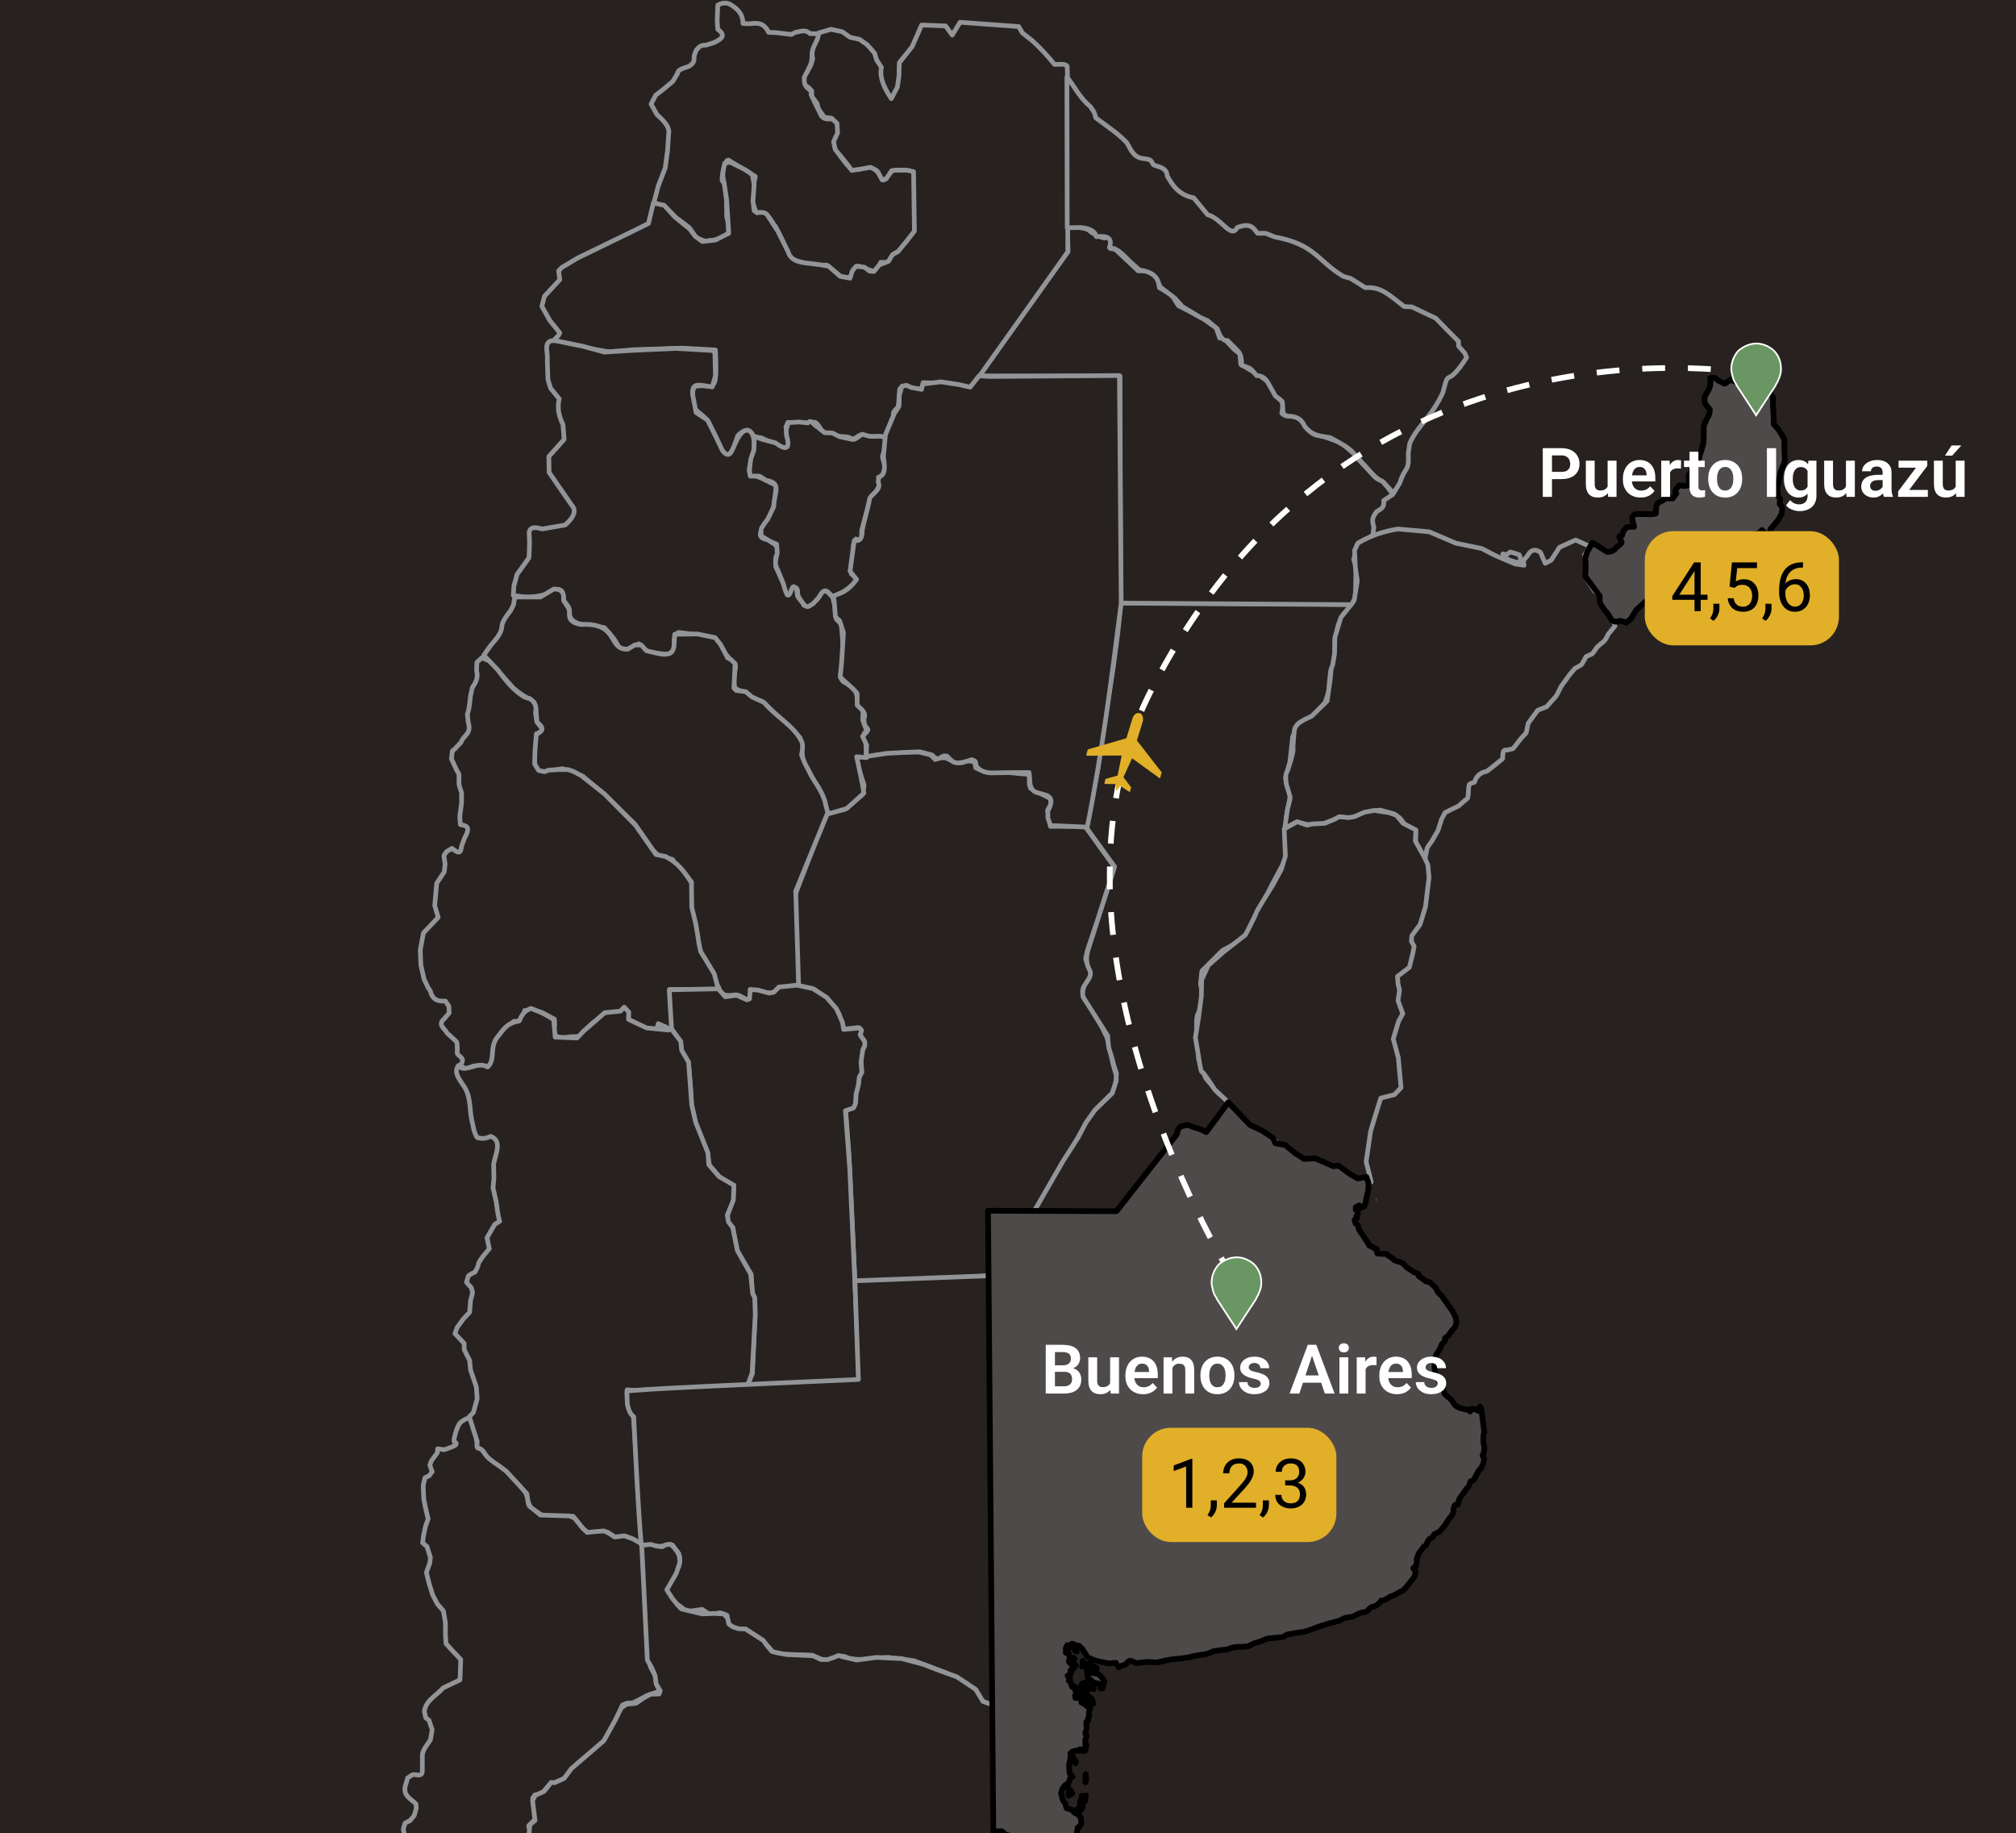 <svg width="353" height="321" viewBox="0 0 353 321" fill="none" xmlns="http://www.w3.org/2000/svg">
<rect x="0" y="0" width="353" height="321" fill="#333333" stroke="none"/>
<g clip-path="url(#clip0_1601_1088)">
<rect width="353" height="321" fill="#272220"/>
<path d="M189.967 144.639L183.933 144.692L184.034 143.303L183.528 142.5L183.477 141.805L184.033 140.736L183.932 139.827L180.443 138.008L180.241 137.313V135.602C177.227 135.349 174.222 135.086 171.341 134.694L170.835 134.426L170.683 133.41L169.419 133.196L168.559 133.517L167.194 133.463L165.626 132.715L164.463 132.661L163.756 132.982L162.947 132.18L160.823 131.645L155.412 131.752L151.316 132.34L150.002 132.714L150.305 134.372L151.316 137.527L151.013 139.131L147.827 141.751L144.692 142.339L139.18 156.83L139.685 172.658L142.719 173.3L145.298 175.386L146.916 177.525L147.726 180.198L150.254 179.931L150.709 180.252L150.658 180.893L150.759 181.695L151.214 182.016L151.416 183.032L150.86 184.209L150.759 185.546L150.86 187.364L150.456 188.593L150.254 189.984L149.849 191.588V192.871L149.141 193.94L148.08 194.476L148.636 201.908C148.99 208.968 149.343 216.845 149.697 224.421C158.14 224.106 166.699 223.804 173.97 223.351L173.818 212.871L180.796 212.977L190.201 196.668L192.174 193.941L194.753 191.375L195.309 189.771L195.511 188.487L194.904 186.401L194.298 183.514L193.842 181.696L192.983 179.931L191.719 177.685L190.656 175.921L189.746 174.691L189.544 173.569L189.746 172.82L190.859 171.269L191.01 170.2L190.303 168.596L190.1 167.847L190.404 166.404L192.224 161.057L194.904 152.661L195.208 151.913L189.967 144.639Z" fill="#272220" stroke="#929497" stroke-width="0.816" stroke-linecap="round" stroke-linejoin="round"/>
<path d="M180.48 213.111L196.053 213.154L207.449 198.96C208.358 197.849 209.676 198.443 210.815 198.831C211.603 199.335 212.336 199.553 212.802 198.36L214.911 195.444L216.087 193.771L213.248 191.327L211.099 188.754L209.882 185.494L209.761 183.093C209.761 183.093 209.436 182.364 209.477 182.192C209.517 182.02 209.517 179.061 209.517 179.061C209.517 179.061 209.517 177.861 209.761 177.518C210.004 177.175 210.49 174.945 210.572 174.644C210.653 174.344 210.207 172.286 210.207 172.286L210.45 170.013L214.06 166.41L217.345 164.652L219.373 161.908L222.617 155.089L225.74 149.257L225.659 146.898L225.172 143.339L225.861 139.736L225.942 137.849L225.09 136.263L225.861 133.389L226.348 128.973C226.348 128.973 227.24 127 227.361 126.785C227.482 126.57 229.957 125.327 229.957 125.327L231.984 123.054C231.984 123.054 232.714 121.253 232.714 120.481C232.714 119.709 232.957 117.865 232.998 117.479C233.039 117.093 233.687 115.935 233.687 115.935L233.769 111.904L234.341 109.318L235.229 107.53L236.242 106.544L236.729 106.072V105.815L196.257 105.558L195.729 110.832L194.959 116.665L194.107 121.982L192.242 134.633L190.141 144.797L195.162 151.744L194.797 152.988L190.498 166.411C190.175 167.498 190.16 168.583 190.701 169.67C191.311 170.715 190.626 171.351 190.214 172.072C189.626 172.84 189.477 173.675 189.646 174.559L193.945 181.335L194.026 182.364L194.147 183.479L194.594 184.894C194.594 184.894 194.877 185.838 194.918 186.095C194.958 186.353 195.485 187.896 195.485 187.896L195.445 189.268L195.04 190.555L194.756 191.413L191.674 194.414L190.132 196.601L188.754 199.217L186.118 203.335L180.48 213.111Z" fill="#272220" stroke="#929497" stroke-width="0.816" stroke-linecap="round" stroke-linejoin="round"/>
<path d="M196.219 105.604L236.774 105.871L237.33 104.373L237.381 102.127L237.432 99.294L237.028 97.957C237.028 97.957 237.584 95.817 237.634 95.497C237.685 95.176 240.365 93.786 240.365 93.786C240.433 93.383 240.5 92.83 240.567 92.289C240.169 91.027 240.3 90.564 241.073 89.561C241.665 89.151 242.46 88.991 242.287 87.636L243.905 86.567L242.944 85.284L241.933 84.107C241.004 84.101 240.261 82.917 239.455 82.129C239.455 82.129 237.23 79.776 237.129 79.562C237.027 79.348 234.853 77.53 234.853 77.53L231.667 76.407L230.302 76.14C229.296 75.761 228.569 74.642 227.824 73.574C226.502 72.253 225.364 73.39 224.436 72.344C224.54 71.776 224.691 71.259 224.537 70.419L223.273 69.136L222.767 67.424L220.592 65.767L217.255 63.788L217.103 61.97L216.042 61.114L214.979 59.991L214.272 59.136L213.564 59.189L212.957 57.424L210.378 55.606L206.333 53.521L205.17 51.65L202.995 50.366C202.864 48.166 201.768 48.007 200.872 47.425H199.304L195.258 43.629C193.382 43.57 195.662 41.985 193.64 41.49C193.713 42.122 191.191 40.893 190.809 40.421C189.94 39.717 188.266 39.866 186.915 39.672L187.016 44.004L171.289 65.821L196.118 65.874L196.219 105.604Z" fill="#272220" stroke="#929497" stroke-width="0.816" stroke-linecap="round" stroke-linejoin="round"/>
<path d="M127.906 0.795C126.793 0.153 125.681 0.902 125.681 0.902L125.58 3.736L125.681 5.126C127.148 6.188 126.434 6.818 124.973 7.479L123.608 7.907C122.676 7.831 122.297 8.339 121.888 8.816L121.534 9.832C121.631 11.163 121.09 11.19 120.675 11.597C119.826 11.931 118.697 12.067 118.602 12.934L117.793 14.27L116.124 15.661L114.81 16.677L114 18.227L115.062 20.099C116.471 21.315 117.291 22.428 117.085 23.36L116.883 26.408L116.478 29.403L115.265 32.557L114.506 35.445L116.63 36.355L118.399 38.119L120.675 39.83L121.939 41.648L123.507 42.237C124.585 42.025 125.665 42.081 126.744 41.488L127.603 40.739L127.552 39.349L127.249 37.905L127.198 34.857L126.895 32.183L126.49 31.702C126.233 31.385 126.92 27.624 127.603 28.066L132.255 30.9L131.901 32.664L131.699 35.285L132.407 37.21C134.898 37.255 134.889 38.723 135.795 39.67L137.008 42.076L138.273 45.284C139.851 45.829 141.399 46.269 143.026 46.461L144.745 46.407L146.819 48.065C147.133 48.551 147.896 48.534 148.739 48.6C149.899 47.596 149.589 46.197 150.712 46.728C153.498 47.679 153.394 48.001 154.201 45.926L155.718 45.98L156.729 44.322C158.013 43.932 158.57 42.775 159.359 41.862L160.218 40.365L160.066 29.831L156.375 29.777L154.706 31.542C154.706 31.542 154.099 30.74 153.948 30.473C153.796 30.206 153.189 29.671 153.189 29.671C152.405 28.99 151.462 29.069 150.408 29.671L148.941 29.511L148.183 28.708L147.324 27.585L146.464 26.355L146.161 25.66L146.11 24.805C147.427 22.926 146.759 20.712 145.263 20.825C144.408 20.89 143.859 20.648 143.531 19.671L142.773 18.174L142.014 16.516C142.308 16.142 141.856 15.768 141.357 15.394C140.474 14.344 141.1 13.979 141.053 13.308L142.065 10.955L142.317 8.869C142.818 7.906 144.187 7.02 143.227 5.929L141.811 5.875C140.969 5.057 140.126 5.558 139.283 5.661L138.575 6.036L135.895 5.715L134.581 5.661C133.731 3.865 132.488 4.012 131.243 4.164L130.081 4.111C130.109 2.457 129.136 1.542 127.906 0.795Z" fill="#272220" stroke="#929497" stroke-width="0.816" stroke-linecap="round" stroke-linejoin="round"/>
<path d="M96.905 59.67L97.815 58.707L98.018 58.279L96.248 56.087L94.883 53.628L95.338 51.863L98.018 48.975L97.815 47.425L98.371 46.837L101.153 45.179L111.266 40.259L113.541 39.137L114.401 35.554L116.272 35.928L118.194 38.014L120.773 40.1L121.733 41.383L122.998 42.292L125.273 42.025L127.599 40.849L127.245 35.073L126.79 31.972C126.337 30.54 126.71 29.632 126.891 28.602L127.801 28.389C129.419 29.187 130.664 29.695 131.746 30.635L132.049 32.292L131.847 35.233L132.049 36.891L132.555 37.265C133.539 37.064 134.217 37.252 134.527 37.907L136.195 40.474L138.016 44.11C138.276 45.175 139.256 45.825 140.999 46.035L143.679 46.356L145.095 46.623L147.118 48.388L148.837 48.709L149.241 47.425L149.899 46.623L151.365 46.784L152.276 47.479L153.034 47.533L153.995 46.356L155.563 45.768L156.27 44.592L157.231 44.057L158.698 42.292L160.113 40.474L159.962 30.047L158.748 29.78H156.827L156.119 29.887L155.158 31.33L154.45 31.49C154.45 31.49 153.844 30.314 153.692 30.047C153.54 29.78 152.428 29.299 152.428 29.299L150.607 29.619L149.141 29.834L148.483 28.925L147.321 27.481L146.259 26.197L145.955 24.807L146.663 23.256L146.562 21.598L145.601 20.689L144.337 20.529L143.326 19.085L143.073 18.122L142.163 16.893L142.112 15.877L141.556 15.289C140.66 14.883 140.844 14.15 140.848 13.471L141.961 11.439L142.315 10.316C141.782 8.283 143.311 7.456 143.327 5.771L145.501 5.129L147.473 5.556L148.838 6.519L150.507 6.893L151.872 7.856L153.136 9.299L153.491 10.476L154.35 11.813C153.979 13.203 154.552 15.021 156.069 17.267L157.131 15.236C157.131 15.236 157.485 12.99 157.435 12.776C157.384 12.562 157.485 10.958 157.485 10.958L159.71 8.177L161.379 4.38L165.576 4.541L166.739 6.145L168.104 3.899L178.369 4.647L179.027 5.771L180.797 7.161C182.078 8.334 183.359 9.678 184.64 11.278C185.425 11.324 186.443 11.042 186.865 11.599L186.915 13.204L186.966 44.111L170.077 67.854L166.132 67.159L161.632 66.998C161.699 68.46 160.565 68.27 159.305 67.907C158.666 67.665 158.042 67.52 157.536 68.121C157.536 68.121 157.384 69.725 157.384 70.1C157.384 70.474 157.232 71.329 157.232 71.329C156.723 71.774 156.196 72.212 156.474 72.934C155.672 73.873 155.919 75.718 154.906 76.677C154.603 76.677 152.125 76.463 152.125 76.463L150.557 76.195L149.344 76.944C148.534 76.339 147.726 76.487 146.916 76.409L144.338 75.767L143.78 75.251C142.524 73.027 142.22 74.164 141.455 74.538C140.902 75.087 140.22 74.826 139.534 74.538L137.966 73.95L137.612 74.752L138.219 76.41V77.853L137.309 78.602L135.943 77.96L133.364 76.677L132.202 76.516L130.937 75.34C130.097 75.378 129.681 75.817 129.168 76.302C129.168 76.302 128.612 77.96 128.561 78.227C128.263 78.941 127.648 79.976 126.993 79.511C126.437 79.19 125.476 76.784 125.476 76.784C123.36 72.613 124.319 73.953 121.835 71.757C121.178 71.115 121.279 69.03 121.279 69.03C121.279 69.03 121.279 68.067 121.633 67.746C121.987 67.425 123.808 67.586 123.808 67.586C123.808 67.586 124.819 68.014 125.173 66.784C125.528 65.555 125.274 61.276 125.274 61.276L119.408 60.955L111.166 61.222L106.564 61.597L102.569 60.902L99.889 60.42L96.905 59.67Z" fill="#272220" stroke="#929497" stroke-width="0.816" stroke-linecap="round" stroke-linejoin="round"/>
<path d="M144.843 142.553L148.231 141.591C149.478 140.496 150.556 139.533 151.265 138.864C150.949 136.743 150.44 134.622 150.001 132.5L151.72 132.661L151.569 129.345C151.145 128.834 151.117 128.376 151.771 128.008L151.468 127.206L151.063 126.083L151.114 124.212C149.037 123.302 151.39 121.298 148.232 119.666C146.166 118.883 147.809 116.717 147.777 115.175L147.322 109.292L146.462 108.437L146.159 106.031L145.804 104.587C144.992 103.67 144.199 102.51 143.125 104.908L141.86 105.924L140.748 105.978C140.486 105.161 139.634 104.786 139.602 104.109C139.534 102.669 138.839 101.709 137.865 104.16L137.208 102.234L135.843 99.24V97.529C137.171 95.598 135.383 95.429 134.629 94.535C131.038 94.096 134.958 91.276 135.185 89.722C135.701 88.231 135.71 86.442 135.944 85.017C134.485 84.32 132.908 83.373 131.696 83.198C130.761 82.677 131.404 81.415 131.595 80.365C133.082 76.108 130.758 72.961 128.713 77.691C128.112 78.911 127.79 80.541 126.488 78.868C125.674 77.151 124.856 75.431 123.909 73.574L121.886 72.237L121.28 69.082C121.129 67.209 122.105 67.42 122.999 67.478L124.719 67.746L125.274 65.767L125.174 61.863L124.921 61.382L118.246 61.007L111.116 61.328L105.807 61.649L102.065 60.633L97.615 59.724C96.005 59.403 95.52 60.054 95.794 61.809C95.845 62.024 95.845 63.307 95.845 63.52C95.845 63.734 95.946 66.462 95.946 66.462L96.401 67.959L97.918 69.83C97.634 71.091 97.653 72.495 98.576 74.322L98.778 76.942L96.099 79.936L96.149 82.718L100.093 88.439C100.872 89.246 100.713 90.368 98.98 91.915C98.525 92.021 95.188 92.556 94.986 92.61C94.783 92.664 92.508 91.647 92.659 93.573C92.811 95.498 92.609 97.69 92.609 97.69L90.535 100.577L89.98 102.609L89.879 104.267L92.407 104.588C94.141 104.432 95.863 104.196 97.464 103.198C98.611 103.242 98.506 103.677 98.576 104.802C99.175 106.205 99.775 105.761 99.739 107.69C100.161 109.69 103.383 109.469 105.807 109.882C106.754 110.902 107.702 111.92 108.386 113.357C109.413 113.84 110.529 113.799 111.825 112.716C112.636 113.096 112.013 113.306 113.696 114.214C115.608 114.213 118.503 115.797 118.045 111.968C118.045 111.968 118.399 110.738 118.854 110.738C119.309 110.738 124.72 111.594 124.72 111.594L125.782 112.396L127.046 114.481L128.361 116.085L128.816 116.62L128.462 119.133L128.664 120.47C128.664 120.47 129.575 121.005 129.979 121.058C130.383 121.112 131.698 122.235 131.698 122.235C131.698 122.235 133.064 122.663 133.418 122.823C133.772 122.983 140.092 129.186 140.092 129.186L140.649 133.304L143.582 138.598C144.141 139.693 144.552 141.029 144.843 142.553Z" fill="#272220" stroke="#929497" stroke-width="0.816" stroke-linecap="round" stroke-linejoin="round"/>
<path d="M91.85 104.534H90.13L89.928 105.871L89.421 106.887C88.667 107.903 87.828 108.918 87.854 109.935C87.68 111.028 86.81 111.974 85.983 112.929L84.719 114.694L89.877 120.468C93.878 123.852 93.627 121.271 94.023 126.457C95.596 127.627 94.757 128.125 93.82 128.596C93.82 128.596 93.517 131.751 93.466 132.5C93.81 133.587 93.188 135.215 95.641 135.121L98.473 134.586L102.063 135.923L105.957 139.238L111.165 144.318L114.25 148.757L115.059 149.612L116.374 150.254L117.739 150.468C117.739 150.468 118.143 151.163 118.346 151.216C118.548 151.269 121.076 154.425 121.076 154.425L120.925 156.564L121.127 159.718L121.531 161.429L121.784 162.766L122.189 164.905L122.24 166.242C123.639 168.842 125.129 171.614 125.88 172.98C126.429 174.614 127.464 174.316 128.713 174.197C130.057 174.071 131.533 176.377 131.341 173.996C131.911 172.88 132.943 173.691 133.92 173.942C134.476 173.493 134.953 174.393 135.838 173.445C136.43 172.812 138.522 172.734 139.837 172.552L139.331 156.029L144.944 142.286L144.59 140.949C144.257 139.108 143.136 137.6 142.162 136.03L140.898 133.569L140.342 132.179C140.534 131.237 140.657 130.367 140.321 129.726C138.899 127.007 135.98 125.585 133.769 122.982L131.645 122.019L130.583 121.11L128.914 120.897L128.51 120.469L128.712 116.191L128.055 115.549L127.397 115.175L126.183 112.876L125.223 111.646L122.088 111.004L118.143 111.058C117.902 113.075 118.632 115.244 115.008 114.373L113.188 113.945L112.278 112.929H111.165L109.901 113.677C106.379 113.83 108.46 108.941 101.709 109.346C99.105 108.863 99.872 107.629 99.636 106.619L98.675 105.121C98.773 104.026 98.592 103.111 96.956 103.143L94.629 104.533H91.85V104.534Z" fill="#272220" stroke="#929497" stroke-width="0.816" stroke-linecap="round" stroke-linejoin="round"/>
<path d="M80.521 186.562L81.684 187.204L82.847 186.669L84.061 186.562C84.918 186.845 85.763 186.969 86.488 185.706L86.64 183.033L86.943 181.856L88.561 179.931L90.027 178.808C91.774 179.045 91.969 178.11 91.848 176.937L93.213 176.83L94.831 177.258L97.055 178.434C97.055 178.434 97.207 179.343 97.055 179.771C96.753 181.4 97.628 182.046 99.887 181.536L101.404 181.482C103.103 180.328 103.562 177.964 106.815 178.327L108.484 178.114L109.191 177.633L109.849 178.755L110.961 179.825C110.961 179.825 112.681 180.68 112.883 180.68C113.085 180.68 113.945 180.573 113.945 180.573L114.956 180.306L115.26 179.237L116.726 179.878L117.888 181.055C119.45 182.463 118.94 181.28 119.153 181.002L118.445 179.558L117.535 178.275L117.282 173.248H125.777L125.07 170.521L123.653 168.168L122.693 166.618C122.693 166.618 122.288 164.854 122.288 164.586C122.288 164.319 121.782 161.538 121.782 161.538L121.125 158.865L121.074 154.587C119.977 152.864 118.857 151.153 116.573 149.988L114.854 149.613L111.263 144.48L105.852 139.026L101.807 135.818L100.391 135.069L99.43 134.748H97.71L96.042 134.855L95.334 135.122L94.323 134.908L93.615 133.785L93.666 131.646L93.918 128.491C95.909 127.743 94.134 126.994 93.969 126.246C93.969 126.246 93.817 125.016 93.767 124.802C94.051 123.458 93.491 122.784 92.705 122.289C92.151 122.211 91.537 122.055 89.924 120.578C88.543 119.215 87.935 118.26 87.041 117.156L85.625 115.712L84.361 115.177L83.501 115.979L83.451 117.476C83.787 118.635 83.285 119.54 82.692 120.418L82.389 121.807C82.248 122.895 82.221 123.982 81.833 125.07L81.984 126.46C82.617 128.564 81.162 128.688 80.72 129.989L79.607 131.166L79.203 131.487L79.051 132.876L79.962 134.855C79.962 134.855 80.366 135.39 80.366 135.711C80.366 136.032 80.366 137.048 80.366 137.261C80.366 137.475 80.821 138.812 80.821 138.812C80.821 138.812 80.821 140.362 80.821 140.576C80.821 140.79 80.517 142.662 80.517 142.983C80.517 143.304 80.569 144.159 80.618 144.373C81.736 144.628 82.468 144.698 81.327 146.779L80.872 148.008C80.642 148.672 80.9 150.021 79.152 148.543L78.242 149.078C78.242 149.078 77.736 149.666 77.736 149.881C77.736 150.095 77.939 151.27 77.939 151.27L77.787 152.661L76.472 154.639L76.118 158.543L76.725 160.628L74.146 163.355L73.59 166.297L73.691 168.97L74.247 171.43L75.006 173.034C75.006 173.034 75.36 173.355 75.41 173.729C75.85 175.221 76.884 175.333 77.989 175.28L78.596 176.188L78.646 177.365L77.837 178.327C76.496 179.464 77.876 180.023 78.292 180.894C78.292 180.894 79.809 182.231 79.961 182.445C80.112 182.659 80.062 184.424 80.062 184.424C80.348 185.078 81.679 185.272 80.521 186.562Z" fill="#272220" stroke="#929497" stroke-width="0.816" stroke-linecap="round" stroke-linejoin="round"/>
<path d="M130.887 242.548L131.747 240.516L132.202 230.357L132.101 227.309L131.696 226.239L131.545 223.138L129.977 220.517L129.117 219.128L128.511 216.134L128.308 214.904L127.398 214.048V212.764L128.359 209.93L128.46 207.739L125.932 206.028L124.212 203.996L123.858 201.804L121.785 196.724L121.077 193.301L120.875 189.825L120.521 186.082L119.256 183.997L119.155 182.339L117.588 180.147L117.184 173.302L125.78 173.141L126.994 174.531L128.966 174.264L130.786 175.066L131.241 174.906L131.342 173.677V173.249L132.707 173.356L134.68 173.89L135.489 173.73L136.399 172.821L139.534 172.5L142.315 173.088L144.742 174.639L146.462 176.617L147.524 179.023L147.726 180.254L150.507 179.986L150.861 180.414L150.609 181.216L151.418 182.393V183.034L151.064 183.836L150.76 185.975L150.912 187.793L150.457 188.595L150.306 189.985L149.901 191.536L149.8 193.247L149.446 193.995L148.03 194.477L148.788 204.583C149.328 216.631 149.944 229.48 150.406 241.747L130.887 242.548Z" fill="#272220" stroke="#929497" stroke-width="0.816" stroke-linecap="round" stroke-linejoin="round"/>
<path d="M82.039 248.216L83 251.157L83.555 252.334L83.454 253.35L84.618 254.099L85.427 255.436L87.702 256.986L92.253 261.531L92.455 262.922L92.962 264.044L94.782 265.221L96.703 265.702L100.344 265.488L102.064 267.627L102.923 268.376L106.361 268.269L107.726 269.178L109.193 269.071L111.266 270.14L112.227 270.675L112.479 270.408L110.911 247.949L110.001 246.345L109.799 243.351L111.265 243.458L130.43 242.709L130.936 242.442L131.695 240.41L132.251 230.144L132.15 227.202L131.796 226.507L131.441 223.085L129.115 218.967L128.306 214.957L127.548 213.94L127.345 212.764L128.407 210.143L128.508 207.523L125.929 206.026L124.109 203.94L123.957 201.855L121.833 196.561L121.126 193.514L120.57 185.974L119.356 183.889L119.204 182.338L117.536 180.146L117.081 180.36L113.237 179.985L110.051 178.488L110.102 177.205L109.293 176.349L108.636 177.045L105.905 177.312L102.213 180.52L101.05 181.749C99.769 181.696 98.489 181.643 97.208 181.589L96.955 178.541C96.139 178.008 95.471 177.51 92.96 176.563C92.241 176.87 91.524 177.194 90.937 178.755C88.88 179.142 88.38 179.923 87.144 181.535C85.616 183.354 86.826 185.52 85.375 186.829C83.594 185.672 81.326 188.067 80.267 186.562C79.695 187.413 79.751 188.057 80.975 189.824C82.574 191.858 82.128 194.132 82.644 196.294C82.883 197.257 82.944 198.219 83.554 199.182C84.158 199.309 84.677 199.527 85.931 198.968C87.95 199.748 86.827 201.927 86.436 203.78L86.487 206.24L86.335 208.004L86.891 210.464C87.065 211.678 87.198 213.021 87.498 213.833L86.639 214.368L85.274 216.72L85.678 218.646L84.565 219.983C84.565 219.983 83.706 221.159 83.756 221.373C83.807 221.587 83.2 222.71 83.2 222.71C83.2 222.71 82.037 223.245 81.986 223.458C81.936 223.672 81.683 224.527 81.683 224.527L82.542 225.49L82.745 226.346L82.391 227.736L82.239 229.768L81.177 230.89L80.065 232.388L79.66 233.511L81.278 235.221V236.291L82.239 238.216L82.391 239.874L83.402 242.815L83.553 244.9L82.896 247.306L82.039 248.216Z" fill="#272220" stroke="#929497" stroke-width="0.816" stroke-linecap="round" stroke-linejoin="round"/>
<path d="M72.483 336.18L80.624 335.538C81.214 335.194 81.804 334.895 82.394 333.72L81.635 332.49L81.433 330.672C82.329 327.754 82.656 327.753 84.011 326.769C86.343 326.078 88.902 325.63 90.737 324.416L91.748 322.758L92.911 320.994L92.557 319.71L93.316 318.909L93.821 318.481L93.266 314.845L93.669 314.257C94.774 314.39 95.222 313.653 95.784 312.955C96.332 312.274 97.35 312.076 98.474 311.637L99.738 310.46L101.204 308.695L105.25 305.648L108.031 300.835L108.992 298.536L109.751 298.215L110.812 298.161L112.077 297.519L113.29 296.878L114.858 296.343L115.566 296.129L114.959 294.952L114.707 293.402L113.897 291.851L113.391 289.766L112.431 270.355L110.812 269.446L109.346 268.911L107.627 269.125L106.666 268.484L105.756 268.056L104.39 268.163L102.823 268.323L102.065 267.628L100.598 265.809L99.688 265.435L94.631 265.275C94.631 265.275 93.064 263.991 92.76 263.777C92.456 263.563 92.356 262.28 92.356 262.28L92.052 261.371L91.041 260.194L88.665 257.628L87.249 256.559C87.249 256.559 86.793 256.291 85.883 255.596C84.973 254.901 84.67 254.099 84.266 253.778C83.861 253.457 83.456 253.832 83.507 252.976C83.557 252.12 83.102 250.997 83.102 250.997L82.243 248.27L81.636 248.431C81.636 248.431 80.947 248.741 80.574 249.126C79.96 249.76 79.251 252.574 79.563 252.441C79.563 252.441 80.473 252.815 79.26 253.296C78.046 253.778 77.793 253.832 77.793 253.832L76.631 253.671L76.58 254.366L75.518 255.81L75.266 256.559L75.67 257.681L75.164 258.377L74.405 258.751L74.102 260.142L74.203 262.494L74.506 263.991L74.961 265.97L74.506 267.253L74.152 268.911L74.001 270.141L74.759 270.783L75.366 272.707L75.265 273.67L74.658 275.328L75.164 277.359L75.771 279.284L76.58 280.835L77.642 282.065L77.996 284.15V286.289L78.097 287.787L79.159 288.963L80.676 290.567L80.575 293.401L80.524 294.15L77.591 295.54C76.44 296.893 74.5 297.725 74.304 299.711L74.557 300.78L75.114 301.207L75.67 302.865L75.366 304.63C74.793 305.571 73.907 306.446 73.95 307.517V309.87C74.047 311.383 72.802 310.533 72.18 310.778L71.371 311.313L71.118 312.223C70.293 314.385 71.91 314.887 72.838 315.859L72.889 316.607L72.534 317.89L71.826 318.746L70.916 319.227L70.613 320.297L70.866 321.527L71.776 322.275L72.686 323.291L72.028 324.734C71.475 325.572 70.279 326.41 71.219 327.248L70.764 329.012L70.41 330.51L71.068 332.649L72.028 334.253L72.483 336.18Z" fill="#272220" stroke="#929497" stroke-width="0.816" stroke-linecap="round" stroke-linejoin="round"/>
<path d="M112.28 270.462L113.443 270.568L114.859 270.729L115.567 270.783L117.033 270.462L117.741 270.515L118.853 272.013L119.056 272.922L118.853 274.312L117.69 275.809L116.831 277.627L116.325 278.696L117.286 280.087L119.107 281.263L120.269 282.172L122.949 281.797L124.365 282.76L126.034 282.385L127.298 282.813L127.551 284.364L128.461 285.166L130.636 285.273L133.518 287.251L134.58 288.374L135.237 289.176L136.451 289.604L142.216 289.818L143.682 290.459L145.199 290.834L146.109 290.246L147.171 289.979C147.171 289.979 147.879 289.925 148.334 290.246C148.789 290.567 151.064 290.567 151.064 290.567L155.463 290.192L160.015 290.78L165.678 292.919L169.42 294.898L171.848 297.678L173.718 299.016L174.73 298.748C174.7 273.491 174.195 248.609 173.92 223.351L149.698 224.26L150.305 241.531C131.295 242.385 109.698 243.312 109.75 243.617L109.851 245.863C110.044 246.844 110.367 247.642 110.963 248.055C111.339 255.456 111.651 262.791 112.28 270.462Z" fill="#272220" stroke="#929497" stroke-width="0.816" stroke-linecap="round" stroke-linejoin="round"/>
<path d="M156.013 345.026C155.855 344.106 155.974 342.892 155.974 342.892L156.132 342.766L155.934 342.598L155.974 342.264L156.488 341.678L156.449 340.339L156.29 340.13L156.171 337.242L156.567 336.823L156.488 336.363L156.053 335.735L155.499 334.772L155.103 333.978L155.024 333.015L154.747 332.764L154.826 331.676L154.549 331.467L154.589 331.257L154.43 331.216L154.391 329.751L154.153 329.584L154.193 328.579L153.916 328.621L154.035 327.324L154.549 325.817L154.826 324.939L155.459 324.31L155.697 323.641L157.003 323.766L156.726 323.265L156.41 322.888L157.122 322.804L158.626 323.223C158.573 323.733 158.308 324.137 157.531 324.05C157.004 323.991 156.859 325.019 157.954 324.897L157.993 324.604L159.299 324.562L159.418 324.939C160.747 324.987 160.727 324.755 161.872 325.483L162.426 325.441V325.776L163.059 325.859L163.692 326.361L164.484 326.612L165.196 327.408L166.146 327.449L166.423 327.784L167.056 327.658L169.114 328.83L169.866 329.583L175.525 329.541C176.237 329.123 179.245 329.457 179.245 329.457L180.195 328.872C181.056 328.176 181.522 327.468 182.766 327.043L181.302 325.313L180.126 323.706L178.831 323.031C177.42 321.901 174.831 321.6 174.891 320.502L174.783 298.898L172.097 297.899L170.855 295.811L167.53 293.594L164.721 292.589L161.673 291.417L157.914 290.414L153.442 290.204L150.038 290.665L147.624 290.121L146.793 289.87L146.12 290.163L144.894 290.581H143.746L142.361 289.911L137.731 289.702L135.949 289.368L135.158 289.158L134.208 288.028L133.654 287.233L130.528 285.225L129.301 285.183L128.312 284.848L127.639 284.388L127.363 283.258L126.729 282.588L125.067 282.505L122.97 282.588L121.901 282.337L119.289 281.709L118.736 281.123L117.746 279.91L116.757 278.362L118.419 275.474L119.052 273.549L118.933 272.377L118.537 271.624L117.944 270.871L117.35 270.368L116.598 270.494L115.925 270.829L114.936 270.703L113.947 270.41L112.364 270.578L113.353 290.665L114.066 291.92L114.699 293.343L114.897 294.849L115.609 296.063L115.411 296.607L113.907 296.649L112.759 297.277L111.374 298.239L109.673 298.407L108.762 299.076L107.733 301.169L105.754 304.768L100.056 309.664L98.789 311.38L97.127 312.133L96.494 312.091L95.861 312.929L95.227 313.682L93.723 314.352L93.248 315.272L93.684 318.746L92.774 319.499L92.655 320.88L91.863 323.056L90.398 324.479L86.56 325.651L84.027 326.739L83.236 327.116L82.048 328.539L81.376 330.088L81.771 331.971L82.128 333.771L81.614 334.524L80.624 335.445L78.21 335.487L72.512 336.114L72.155 337.37L71.957 339.336L72.946 342.056L73.421 344.232L73.896 347.706L75.044 349.589L75.123 350.929C112.882 347.903 128.318 345.14 156.013 345.026Z" fill="#272220" stroke="#929497" stroke-width="0.816" stroke-linecap="round" stroke-linejoin="round"/>
<path d="M133.518 76.942L132.102 76.407L132.001 78.867C132.001 78.867 131.495 80.15 131.445 80.471C131.394 80.791 131.242 82.289 131.242 82.289L131.343 83.358H132.961C132.961 83.358 133.872 83.893 134.124 84.107C137.018 84.538 135.521 86.263 135.489 88.706L134.428 90.898C134.428 90.898 133.265 92.395 133.265 92.716C133.265 93.037 133.265 93.839 133.265 93.839L134.984 94.855L135.995 95.283L136.096 96.833C135.896 97.796 135.499 98.729 136.197 99.828L137.158 102.18C138.185 106.286 138.381 102.919 138.928 102.715C139.915 103.029 139.536 103.357 139.737 104.265C139.889 104.693 140.546 105.549 140.546 105.549C141.451 106.844 141.776 105.884 142.316 105.763L143.428 104.533C144.569 102.3 145.131 104.134 145.906 104.48C148.045 103.653 148.943 102.661 150.053 101.699C149.952 101.164 149.092 100.522 149.092 100.522L148.94 99.827L149.295 97.421L149.446 95.335L149.85 94.373C151.23 94.922 150.768 93.524 150.913 92.769L152.429 87.261L153.44 85.978L154.148 84.748L153.946 83.892C153.946 83.892 154.351 83.304 154.553 83.09C154.755 82.876 155.008 81.647 155.008 81.647L154.553 80.256C154.19 79.387 156.999 76.02 153.288 76.406C153.288 76.406 152.631 76.406 152.429 76.406C152.227 76.406 150.963 76.032 150.963 76.032C150.963 76.032 149.8 76.887 149.547 76.941C149.294 76.994 148.536 76.78 148.536 76.78L147.018 76.459L145.754 75.818L144.389 75.764L143.125 74.748C142.466 74.481 141.991 73.264 141.456 74.053L139.888 73.892L138.017 73.999L137.663 75.229C137.663 75.229 137.663 76.351 137.815 76.566C138.401 78.996 137.296 78.634 135.741 77.528L133.518 76.942Z" fill="#272220" stroke="#929497" stroke-width="0.816" stroke-linecap="round" stroke-linejoin="round"/>
<path d="M186.816 13.469C188.198 15.216 189.031 17.108 190.963 18.709C191.267 19.316 191.57 19.268 191.873 20.634C193.693 22.029 195.586 23.186 197.284 24.966C197.931 25.998 198.399 27.522 200.066 27.746C202.2 27.936 201.407 28.491 202.089 28.923C203.148 29.268 204.343 29.489 204.364 30.795C205.333 32.456 206.333 34.098 209.016 34.644L211.444 37.586C214.045 38.334 215.514 41.888 216.652 39.832C219.02 38.914 219.516 39.976 220.192 40.847H221.608L223.226 41.489C230.333 42.803 230.624 45.66 235.211 48.387L236.525 48.762L239.053 50.366C241.9 50.161 243.256 51.694 245.879 53.681L247.194 53.735L251.391 55.714L254.374 58.762L255.386 59.778V60.58L256.498 61.863L256.802 62.612C252.96 68.522 253.891 63.893 252.655 68.707C250.713 73.004 248.271 74.419 246.84 77.638L246.587 79.402C246.743 82.796 246.101 81.432 245.121 84.536L244.009 86.354L242.087 84.268C240.687 83.78 239.708 82.181 238.547 81.06L236.828 79.135C236.021 78.297 234.486 77.46 232.884 76.622C230.504 76.245 229.792 76.202 228.434 74.644C228.038 73.564 227.194 72.959 225.855 72.879C224.098 72.859 224.838 71.412 224.489 70.258C224.338 70.044 223.327 69.349 223.327 69.349L222.012 66.997C221.584 66.285 221.005 65.77 220.04 65.767C220.04 65.767 219.18 64.698 218.927 64.538C218.674 64.377 217.411 63.95 217.411 63.95C217.421 62.875 217.291 61.969 216.703 61.383L214.933 59.619C214.115 59.747 213.579 58.878 213.163 57.587L211.444 56.143L210.129 55.555L207.045 53.684L205.68 52.187L203.455 50.475C202.477 49.952 203.453 47.843 199.511 47.267L197.993 45.93C197.028 44.969 196.075 43.891 195.049 43.508C194.788 43.411 194.574 43.732 194.252 43.363C194.896 41.55 193.746 41.266 191.976 41.438C191.682 40.318 190.561 39.963 189.195 39.834L186.869 39.887L186.816 13.469Z" fill="#272220" stroke="#929497" stroke-width="0.816" stroke-linecap="round" stroke-linejoin="round"/>
<path d="M244.794 92.623L250.273 93.119L254.916 95.106L259.456 96.044L261.804 97.258L265.3 98.747L266.865 98.968C266.495 97.855 267.339 97.707 267.596 97.092C268.137 96.233 268.848 96.097 269.735 96.706L270.57 98.637L271.614 98.085L273.075 95.823L275.892 94.554L278.345 95.658L277.458 97.148C277.458 97.148 277.614 97.975 277.614 98.306C277.614 98.638 277.562 100.238 277.562 100.238L277.927 101.562L279.18 103.493L280.067 104.265L280.223 105.369L281.632 107.024L282.467 108.238L282.78 109.618L281.632 110.997C280.808 112.741 280.796 112.141 279.545 113.425C279.441 113.645 278.815 114.473 278.815 114.473L277.72 114.969C277.72 114.969 277.145 116.073 276.989 116.293C276.832 116.514 275.789 117.011 275.789 117.011L274.85 118.114L273.336 120.211C273.336 120.211 272.658 121.701 272.345 122.032C272.032 122.364 270.832 123.742 270.832 123.742L269.267 124.35L268.536 125.343L267.597 126.612L267.232 128.323C267.232 128.323 266.084 129.536 265.876 129.868C265.667 130.199 264.936 131.081 264.936 131.081L263.788 131.357C263.081 131.14 263.151 132.078 263.11 132.847L261.962 133.785L260.344 135.054C259.405 135.21 258.852 135.672 258.466 136.268L258.153 136.985C258.153 136.985 257.371 137.151 257.266 137.371C257.162 137.592 257.109 138.641 257.109 138.641C257.109 138.641 257.109 139.744 256.901 139.855C256.693 139.965 255.388 141.124 255.388 141.124L254.136 141.731L253.04 142.283L252.414 143.441L251.789 145.427L250.693 147.303C250.693 147.303 249.91 148.296 249.858 148.627C249.805 148.959 249.492 150.613 249.492 150.613L247.876 147.689V145.482L245.944 144.323L245.11 143.219L244.066 142.502L241.666 141.84L239.161 142.226L236.865 143.33L234.674 143.054L233.161 143.716L231.439 144.323L228.986 144.379L227.004 143.937L225.491 144.765L224.969 144.931L225.438 141.675C225.438 141.675 225.908 139.965 225.908 139.689C225.908 139.413 225.282 137.537 225.229 137.261C225.177 136.985 225.021 135.661 225.282 135.275C225.543 134.889 226.534 131.578 226.429 131.248C226.325 130.916 226.638 127.882 226.638 127.882C226.924 126.43 228.545 125.993 229.665 125.399L232.378 122.75L232.847 119.495L233.108 117.122L233.369 116.35L233.682 114.418L233.735 111.605L234.778 108.129L236.135 106.419C236.135 106.419 237.178 105.26 237.178 104.874C237.178 104.487 237.7 101.894 237.648 101.618C237.595 101.342 237.334 99.467 237.334 99.467L237.178 96.377C237.178 96.377 237.647 95.328 237.752 95.108C239.713 93.939 241.998 93.056 244.794 92.623Z" fill="#272220" stroke="#929497" stroke-width="0.816" stroke-linecap="round" stroke-linejoin="round"/>
<path d="M264.464 96.651L263.734 97.148L263.16 96.982L263.317 97.534C264.169 98.084 265.021 98.363 265.873 98.472L266.343 98.086L266.03 97.148L265.247 96.872L264.464 96.651Z" fill="#272220" stroke="#929497" stroke-width="0.816" stroke-linecap="round" stroke-linejoin="round"/>
<path d="M240.098 206.949L239.211 203.417L239.994 198.065L240.777 195.472L241.768 192.271L244.168 191.664L245.316 190.451L244.846 185.208L243.959 181.898L244.899 178.808L245.629 177.484L244.794 175.222L245.055 173.346L244.794 172.243L244.69 170.973L246.777 169.374L247.403 166.835L247.611 165.677L247.142 164.849L247.194 163.856L248.655 161.87L249.595 158.78L250.221 153.649L250.012 151.387L249.334 149.953L247.821 147.249L247.925 145.318L245.682 144.158L244.481 142.724L243.125 142.282L240.62 141.896L238.898 142.227L237.124 143L236.133 143.165L234.516 143L233.576 143.496L231.959 144.158L229.767 144.268L228.88 144.489L227.158 143.882L224.862 145.151L225.07 149.896L224.34 152.269L222.931 154.862C222.931 154.862 219.957 159.607 219.957 159.828C219.957 160.049 218.079 163.691 218.079 163.691L214.323 166.616L211.557 169.043L210.409 171.581L210.356 174.45L209.887 178.092L209.312 181.678L209.939 185.43C209.939 185.43 210.252 187.803 210.461 187.692C210.669 187.581 212.705 190.782 212.705 190.782L215.053 192.989L219.592 197.79L223.245 199.665L224.132 200.934L226.584 201.762L228.306 203.583L230.445 203.914L232.48 204.686L235.246 205.183L236.811 206.121L238.376 207.169L239.577 207.225L240.098 206.949Z" fill="#272220" stroke="#929497" stroke-width="0.816" stroke-linecap="round" stroke-linejoin="round"/>
<path d="M190.506 292.862L190.352 292.617V293.23L190.545 293.679V294.088L190.97 294.129L191.472 294.619L191.627 294.66L192.245 294.742L192.555 294.946L192.748 295.681L193.057 295.6L193.366 294.456L193.057 293.924L192.825 293.557L192.516 293.312L192.245 293.067L190.506 292.862Z" fill="#4E4A4A" stroke="black" stroke-linecap="round" stroke-linejoin="round"/>
<path d="M189.577 290.82L189.539 291.351L189.77 291.637L189.461 291.8L190.118 291.882L190.582 291.718L191.471 292.25L191.587 292.536L192.051 292.127L191.626 291.841L191.085 291.718L191.008 291.31L189.964 291.391L189.578 291.105V290.82H189.577Z" fill="#4E4A4A" stroke="black" stroke-linecap="round" stroke-linejoin="round"/>
<path d="M187.915 290.288L187.605 290.697L187.683 291.146L187.992 291.023L187.953 290.737L188.185 290.451L187.915 290.288Z" fill="#4E4A4A" stroke="black" stroke-linecap="round" stroke-linejoin="round"/>
<path d="M190.081 295.028C190.081 295.028 190.429 294.865 190.429 295.028C190.429 295.192 190.352 295.478 190.352 295.478L190.661 295.805L190.352 296.009L189.966 295.518L189.309 295.273L189.463 294.783L189.927 294.619L190.081 295.028Z" fill="#4E4A4A" stroke="black" stroke-linecap="round" stroke-linejoin="round"/>
<path d="M191.008 295.314L191.51 295.396V295.763L191.008 295.314Z" fill="#4E4A4A" stroke="black" stroke-linecap="round" stroke-linejoin="round"/>
<path d="M188.34 289.144L188.533 289.185L188.301 288.736L187.992 288.531L188.34 289.144Z" fill="#4E4A4A" stroke="black" stroke-linecap="round" stroke-linejoin="round"/>
<path d="M187.376 313.416L187.105 313.784V314.396L187.492 314.151L187.763 314.029L187.376 313.416Z" fill="#4E4A4A" stroke="black" stroke-linecap="round" stroke-linejoin="round"/>
<path d="M190.116 310.637L190.039 311.537L190.078 312.067L190.232 311.454L190.116 310.637Z" fill="#4E4A4A" stroke="black" stroke-linecap="round" stroke-linejoin="round"/>
<path d="M189.425 314.438L189.385 315.173L189.115 315.418V315.99V316.481L188.884 316.889L188.652 316.726L188.613 317.094L188.922 317.379L189.231 316.931L189.579 316.399L189.463 315.95L189.386 315.664H189.734L189.927 315.296L189.656 315.215L189.733 315.01L190.043 315.297L190.12 314.357L189.772 314.765L189.425 314.438Z" fill="#4E4A4A" stroke="black" stroke-linecap="round" stroke-linejoin="round"/>
<path d="M188.223 308.186L187.914 308.308L188.339 308.758L188.377 308.431L188.223 308.186Z" fill="#4E4A4A" stroke="black" stroke-linecap="round" stroke-linejoin="round"/>
<path d="M215.078 193L218.886 196.985L220.959 197.948L222.88 199.231L223.335 200.194L225.004 200.461L226.773 201.904L228.341 202.921L230.263 202.814L233.499 204.204L234.359 204.097L236.432 205.594L237.746 206.343L239.261 206.074L239.626 207.174L239.617 207.68L239.566 208.482L239.313 209.498L239.111 210.568L238.908 211.209L238.352 211.477L237.998 211.049L237.391 211.37V211.851L237.746 212.065V212.653L237.493 212.92L237.594 213.295L237.189 213.615L237.341 214.203L237.796 214.578L237.847 214.899L237.948 215.273L239.516 217.626L239.768 218.107L240.224 218.268L240.476 218.481L241.083 218.696C241.083 218.696 241.032 219.498 241.234 219.498C241.437 219.498 242.094 219.551 242.094 219.551H242.752L243.055 219.819L243.712 220.246L244.268 220.727L245.23 220.994L245.786 221.315L246.241 221.85L247.606 222.759L248.365 223.026L248.415 223.454L249.073 223.882L249.679 224.363L250.387 224.523L251.348 225.432L251.803 226.288L252.461 226.929L252.916 227.571L254.382 229.656L254.888 230.673L255.04 231.581L254.737 232.437L254.18 233.025L253.624 233.827L253.017 234.308V234.79L252.461 235.378L252.209 236.019L251.501 237.196L251.248 237.891L251.198 238.8V239.602L251.248 240.458L251.653 241.26L252.259 242.436L252.664 242.972L252.967 244.094L254.029 245.003C254.029 245.003 254.484 245.538 254.585 245.805C254.686 246.073 255.495 246.5 255.495 246.5L256.76 246.821L257.266 246.875L257.417 247.142L257.62 246.661L258.226 246.715L258.833 247.036H259.086L259.035 246.448L259.187 246.287L259.439 247.089L259.844 250.351L259.895 250.833C259.895 250.833 259.743 251.207 259.743 251.421C259.743 251.634 259.743 252.115 259.743 252.436C259.743 252.757 259.895 253.185 259.895 253.185V253.827L259.794 254.361L259.591 254.843L259.895 255.485L259.692 256.34L259.288 257.196C259.288 257.196 259.085 257.142 258.883 257.57C258.681 257.998 258.024 259.175 258.024 259.175L257.468 259.389L257.165 260.297C257.165 260.297 256.658 260.779 256.507 261.046C256.355 261.313 255.799 262.062 255.799 262.062C255.799 262.062 255.445 262.49 255.445 262.704C255.445 262.918 255.243 263.452 255.243 263.452C255.243 263.452 254.889 263.346 254.737 263.559C254.585 263.773 254.484 264.307 254.484 264.307L254.535 264.735L254.181 265.377L253.777 265.858L252.866 267.248L252.343 267.855C252.343 267.855 252.209 268.05 252.006 268.211C251.804 268.371 251.652 268.371 251.45 268.478C251.248 268.585 251.096 268.691 251.096 268.691L250.893 269.119C250.893 269.119 250.641 269.226 250.337 269.44C250.034 269.654 249.68 270.617 249.68 270.617C249.68 270.617 249.225 270.83 249.124 271.044C249.023 271.258 248.72 271.579 248.517 271.846C248.315 272.113 248.062 273.023 248.062 273.023V273.611L247.911 274.252L247.455 274.573L247.81 275.001C247.81 275.001 247.86 275.268 247.81 275.589C247.758 275.91 247.455 276.391 247.455 276.391C247.455 276.391 247.253 276.605 247.051 276.872C246.849 277.139 246.596 277.46 246.596 277.46C246.596 277.46 245.888 278.369 245.635 278.476C245.382 278.583 244.573 279.065 244.573 279.065C244.573 279.065 244.219 279.278 243.915 279.385C243.612 279.492 243.41 279.545 243.106 279.76C242.803 279.974 242.348 280.241 242.145 280.241C241.943 280.241 241.892 280.135 241.741 280.402C241.589 280.669 241.538 280.669 241.286 280.883C241.033 281.097 241.083 281.097 240.679 281.257C240.275 281.417 240.325 281.257 240.022 281.471C239.718 281.685 239.466 282.006 239.466 282.006C239.466 282.006 239.415 282.167 238.959 282.273C238.504 282.38 238.494 282.262 237.746 282.613C237.255 282.842 236.988 283.075 236.533 283.129C236.077 283.183 235.976 283.183 235.571 283.29C235.167 283.396 235.116 283.504 234.661 283.717C234.206 283.931 233.903 283.931 233.903 283.931L232.386 284.359L230.717 284.893L228.998 285.535C228.998 285.535 228.29 285.75 227.734 285.802C227.177 285.855 226.722 285.963 226.469 286.017C226.216 286.07 225.61 286.123 225.306 286.23C225.003 286.338 225.003 286.605 224.396 286.658C223.789 286.712 223.132 286.765 222.778 286.819C222.424 286.872 222.171 286.819 221.716 286.979C221.261 287.139 220.25 287.621 219.997 287.621C219.744 287.621 218.531 288.263 218.531 288.263C218.531 288.263 217.569 288.369 216.609 288.369C215.649 288.369 215.092 288.851 214.586 288.851C214.081 288.851 212.311 289.171 212.311 289.171C212.311 289.171 211.805 289.546 210.996 289.652C210.187 289.759 209.581 289.866 209.227 289.92C208.873 289.973 208.468 290.187 207.811 290.24C207.153 290.294 207.608 290.347 206.041 290.455C204.474 290.562 202.653 291.096 202.653 291.096L200.782 290.99L199.012 291.203C199.012 291.203 198.001 290.722 197.799 290.776C197.596 290.829 196.989 291.632 196.787 291.578C196.585 291.524 195.877 291.953 195.877 291.953L195.371 291.15L194.208 291.257L192.54 290.936C192.54 290.936 191.731 290.776 191.326 290.562C190.922 290.348 190.568 290.348 190.416 290.134C190.264 289.92 189.607 288.851 189.607 288.851L188.95 288.156L188.292 288.049L187.736 287.782L187.281 288.102V288.53L187.028 288.69L187.079 288.316L186.876 288.049L186.624 288.584V289.386L187.129 289.493L187.231 289.974C187.231 289.974 187.837 290.348 187.433 290.508C187.029 290.669 187.18 290.99 187.18 290.99L187.686 291.525L188.394 291.578L187.939 292.166L187.433 292.487L187.585 292.915L187.281 293.236L186.927 293.396L187.079 293.663L187.382 293.77L187.331 294.091L187.129 294.251L187.533 294.679L187.584 295.054L187.736 295.374L187.988 295.535L188.14 295.267L188.443 295.588L188.292 296.016L188.689 296.252H189.229H189.577L189.654 296.702L190.002 296.497L190.234 296.661L190.813 297.192L191.199 297.479L191.431 298.295L190.774 298.336L190.388 298.132L190.349 297.928H189.77L189.808 297.397L189.538 297.274L189.073 296.947L188.803 296.742L188.224 296.865L188.301 297.314L188.841 297.274L189.344 297.478V298.091L189.769 298.295L190.232 298.54C190.232 298.54 190.155 298.744 190.349 298.744C190.542 298.744 190.696 298.825 190.696 298.825L190.928 299.07L190.773 299.315L190.657 299.887L190.734 300.5C190.734 300.5 190.58 300.582 190.541 300.787C190.503 300.991 190.541 301.277 190.541 301.277L190.232 301.441C190.232 301.441 190.193 302.054 190.232 302.217C190.27 302.381 190.309 302.789 190.193 302.993C190.078 303.198 190.039 303.565 190.039 303.565L190.271 303.933L190.154 304.382C190.154 304.382 190.038 304.423 190.038 304.627C190.038 304.831 190.038 305.118 190.038 305.363C190.038 305.608 190.193 305.485 190.193 305.485L190.231 305.853L190 305.894L190.116 306.098L190.077 306.507L189.73 306.63L189.344 306.385L189.112 306.262L188.995 306.589L188.493 306.507L187.836 306.671L187.411 306.998L187.45 307.325L187.875 307.57L187.45 307.734L187.373 308.061L187.682 308.469L187.296 308.428L187.18 309.123L187.296 310.553L187.798 311.085L187.334 311.412C187.334 311.412 187.257 311.698 187.257 311.861C187.257 312.024 187.026 312.147 187.026 312.147L186.949 313.006L186.601 312.474L186.214 312.924L185.983 313.332L185.79 313.986L185.983 314.681C185.983 314.681 185.906 314.845 186.176 315.294C186.446 315.743 186.562 315.702 186.562 315.866C186.562 316.029 186.755 316.602 186.755 316.602L187.76 316.929L188.108 317.377L188.881 317.786C188.881 317.786 188.996 318.072 189.151 318.154C189.306 318.235 189.306 318.603 189.306 318.603V319.42L188.958 319.911C188.958 319.911 188.727 319.87 188.688 320.074C188.649 320.278 188.649 320.442 188.611 320.728C188.572 321.015 188.108 322.322 188.108 322.322L187.876 323.058L187.335 323.548L186.911 323.956L186.563 323.998C186.563 323.998 186.64 324.406 186.447 324.406C186.253 324.406 185.674 324.406 185.674 324.406L185.094 324.61L184.901 324.896L183.896 325.101C183.896 325.101 183.665 325.755 183.51 325.755C183.355 325.755 182.891 325.836 182.891 325.836C182.891 325.836 182.93 325.959 182.891 326.163C182.853 326.368 182.544 326.123 182.544 326.123H181.771L179.453 322.935L177.251 321.505L176.13 321.26L175.435 320.647H173.927L173 211.996L195.489 212.078L206.077 198.594L206.231 197.899C206.231 197.899 206.502 197.367 206.656 197.286C206.81 197.204 207.97 196.959 207.97 196.959L209.245 197.449L210.327 197.776L211.215 198.226L215.078 193Z" fill="#4E4A4A" stroke="black" stroke-linecap="round" stroke-linejoin="round"/>
<path d="M240.968 209.7L240.832 210.016L240.941 210.159L241.022 210.331L241.157 210.159L241.076 209.987L240.968 209.7Z" fill="#4E4A4A"/>
<path d="M278.493 95.608L277.939 96.571L277.582 97.659C277.582 97.659 277.661 98.622 277.661 99.04C277.661 99.459 277.582 100.631 277.582 100.798C277.582 100.964 278.176 101.718 278.176 101.718L280.115 104.355C280.115 104.355 280.076 105.318 280.155 105.527C280.234 105.736 280.907 106.823 281.224 107.117C281.54 107.41 282.212 108.582 282.212 108.582C282.212 108.582 282.846 109.042 283.281 108.791C283.717 108.54 284.746 109.042 284.746 109.042L285.577 108.33L286.527 106.782L288.228 105.233L289.297 104.731H290.801L291.988 103.141L293.018 102.806L293.413 101.718L295.036 100.295L296.698 99.416L298.36 98.83L299.389 98.37L300.615 97.868L300.813 97.617L302.159 97.575L303.03 97.492L304.138 95.399L305.285 95.148L306.116 94.771L306.196 94.311L306.988 93.558L308.056 93.307L308.491 92.805L309.322 93.6L309.916 93.39L309.996 92.678L311.42 90.963L311.974 89.917L312.092 88.996L311.934 88.578L311.618 88.285L311.697 87.322L311.301 86.82L311.222 85.439L311.776 82.635L312.052 81.924L312.528 80.752C312.528 80.752 312.448 79.036 312.448 78.785C312.448 78.534 312.448 76.943 312.448 76.943L311.459 75.269L310.589 74.265C310.589 74.265 310.549 73.177 310.549 72.884C310.549 72.591 310.43 70.75 310.43 70.582C310.43 70.415 310.549 69.578 310.391 69.452C310.232 69.327 309.361 68.155 309.361 68.155L308.649 66.9L308.174 66.063L307.541 66.23C307.541 66.23 306.947 66.481 306.75 66.356C306.551 66.23 306.037 65.728 306.037 65.728C306.037 65.728 305.839 65.603 305.641 65.645C305.443 65.686 304.652 66.524 304.652 66.524L304.177 66.858L303.544 66.732C303.544 66.732 303.306 66.23 303.108 66.439C302.911 66.649 301.961 67.193 301.961 67.193L300.813 66.607L300.378 66.188H299.428C299.428 66.188 299.507 66.732 299.507 66.984C299.507 67.235 299.388 67.904 299.191 68.239C298.994 68.574 298.479 69.452 298.479 69.452C298.479 69.452 298.439 70.122 298.518 70.499C298.597 70.875 299.389 71.67 299.389 71.67C299.389 71.67 299.35 72.465 299.23 72.674C299.112 72.884 298.756 73.595 298.756 73.595C298.756 73.595 298.399 74.265 298.36 74.599C298.32 74.934 298.32 75.185 298.32 75.604C298.32 76.022 298.32 76.106 298.32 76.65C298.32 77.193 298.281 77.487 298.241 77.695C298.202 77.904 297.925 78.868 297.845 79.077C297.766 79.286 297.608 79.705 297.529 80.207C297.45 80.709 297.291 80.876 297.173 81.044C297.054 81.212 296.619 81.923 296.619 81.923C296.619 81.923 296.263 82.425 296.144 82.593C296.025 82.76 295.748 83.136 295.748 83.136C295.748 83.136 295.709 83.346 295.709 83.722C295.709 84.099 295.709 84.266 295.709 84.517C295.709 84.768 295.669 84.978 295.669 84.978L294.917 85.103L294.007 84.978C294.007 84.978 293.335 85.73 293.335 85.981C293.335 86.233 293.532 86.4 293.532 86.4L292.899 87.279L291.712 87.237C291.712 87.237 290.96 87.74 290.802 87.823C290.643 87.907 290.288 87.991 290.129 88.325C289.971 88.66 289.931 89.915 289.931 89.915L289.179 90.042C289.179 90.042 286.488 89.958 286.33 90.042C286.171 90.125 285.776 90.418 285.776 90.627C285.776 90.837 286.132 92.218 286.132 92.218L284.866 92.301L284.272 92.971L283.995 93.766C283.995 93.766 283.481 93.766 283.52 94.017C283.56 94.268 283.916 94.728 283.956 94.938C283.995 95.147 283.243 95.691 283.085 95.816C282.926 95.942 282.689 96.319 282.333 96.445C281.977 96.57 281.541 96.737 281.304 96.57C281.066 96.403 280.315 95.942 280.315 95.942L278.85 95.022L278.493 95.608Z" fill="#4E4A4A" stroke="black" stroke-linecap="round" stroke-linejoin="round"/>
<path d="M190.373 144.821L183.903 144.544C183.86 144.1 183.651 143.77 183.535 143.396C183.401 142.968 183.562 142.38 183.434 142.061C185.254 138.832 182.564 139.343 181.138 138.586C180.049 137.834 180.417 136.421 180.199 135.275H177.172L173.519 135.33C172.107 135.268 171.298 134.748 170.859 133.951C170.946 133.086 170.478 133.2 170.18 133.013C167.318 133.944 167.042 133.724 165.848 132.407C164.485 132.013 164.705 133.727 163.188 132.185L161.05 131.633L158.389 131.744L155.258 131.909L151.657 132.461L151.762 130.475L151.032 128.93C153.024 127.009 151.164 128.199 151.292 125.785C151.72 124.746 150.847 124.228 150.092 123.467V121.481C149.996 121.047 148.118 119.537 147.118 118.556L147.379 115.798C147.483 114.124 147.587 112.45 147.692 110.777L147.013 108.68L146.283 108.018L146.075 105.314L145.918 104.376C147.174 103.748 148.217 103.851 149.988 101.452L148.84 100.017L149.571 94.665C150.262 94.686 150.966 94.742 150.979 92.899C151.175 91.593 151.918 89.294 152.284 87.271C152.723 86.376 154.316 85.794 153.794 84.449C153.703 84.213 153.934 83.888 153.796 83.574C155.205 83.145 154.895 81.503 154.684 79.933L155.049 76.07L156.614 72.373C156.614 72.373 157.188 71.49 157.344 71.27C157.501 71.049 157.448 69.284 157.448 69.284L157.918 67.628L158.701 67.463L159.588 67.849L161.362 68.18L161.57 67.242L164.753 66.856L167.988 67.352L169.866 67.794L171.432 65.808L173.362 65.918L196.008 65.752L196.321 105.59C194.653 118.667 193.001 131.744 190.373 144.821Z" fill="#272220" stroke="#929497" stroke-width="0.816" stroke-linecap="round" stroke-linejoin="round"/>
<path d="M186.377 240.197H184.197L184.186 239.061H186.055C186.375 239.061 186.643 239.016 186.857 238.926C187.072 238.836 187.234 238.705 187.344 238.533C187.457 238.361 187.514 238.152 187.514 237.906C187.514 237.633 187.461 237.41 187.355 237.238C187.254 237.066 187.094 236.941 186.875 236.863C186.656 236.781 186.379 236.74 186.043 236.74H184.719V244H183.107V235.469H186.043C186.527 235.469 186.959 235.516 187.338 235.609C187.721 235.699 188.045 235.84 188.311 236.031C188.576 236.223 188.777 236.463 188.914 236.752C189.055 237.041 189.125 237.385 189.125 237.783C189.125 238.135 189.043 238.459 188.879 238.756C188.719 239.049 188.471 239.287 188.135 239.471C187.803 239.654 187.381 239.76 186.869 239.787L186.377 240.197ZM186.307 244H183.723L184.396 242.734H186.307C186.627 242.734 186.891 242.682 187.098 242.576C187.309 242.471 187.465 242.326 187.566 242.143C187.672 241.955 187.725 241.74 187.725 241.498C187.725 241.232 187.678 241.002 187.584 240.807C187.494 240.611 187.35 240.461 187.15 240.355C186.955 240.25 186.697 240.197 186.377 240.197H184.701L184.713 239.061H186.846L187.215 239.5C187.707 239.504 188.107 239.602 188.416 239.793C188.729 239.984 188.959 240.23 189.107 240.531C189.256 240.832 189.33 241.156 189.33 241.504C189.33 242.051 189.211 242.51 188.973 242.881C188.738 243.252 188.395 243.531 187.941 243.719C187.492 243.906 186.947 244 186.307 244ZM194.381 242.494V237.66H195.939V244H194.475L194.381 242.494ZM194.58 241.182L195.061 241.17C195.061 241.596 195.014 241.988 194.92 242.348C194.826 242.707 194.68 243.02 194.48 243.285C194.285 243.547 194.037 243.752 193.736 243.9C193.436 244.045 193.08 244.117 192.67 244.117C192.357 244.117 192.072 244.074 191.814 243.988C191.557 243.898 191.334 243.76 191.146 243.572C190.963 243.381 190.82 243.137 190.719 242.84C190.617 242.539 190.566 242.178 190.566 241.756V237.66H192.113V241.768C192.113 241.979 192.137 242.154 192.184 242.295C192.234 242.436 192.303 242.551 192.389 242.641C192.479 242.727 192.582 242.789 192.699 242.828C192.82 242.863 192.949 242.881 193.086 242.881C193.461 242.881 193.756 242.807 193.971 242.658C194.189 242.506 194.346 242.303 194.439 242.049C194.533 241.791 194.58 241.502 194.58 241.182ZM200.158 244.117C199.678 244.117 199.246 244.039 198.863 243.883C198.48 243.727 198.154 243.51 197.885 243.232C197.619 242.951 197.414 242.625 197.27 242.254C197.129 241.879 197.059 241.477 197.059 241.047V240.812C197.059 240.324 197.129 239.881 197.27 239.482C197.41 239.08 197.609 238.734 197.867 238.445C198.125 238.156 198.434 237.934 198.793 237.777C199.152 237.621 199.549 237.543 199.982 237.543C200.432 237.543 200.828 237.619 201.172 237.771C201.516 237.92 201.803 238.131 202.033 238.404C202.264 238.678 202.438 239.006 202.555 239.389C202.672 239.768 202.73 240.188 202.73 240.648V241.299H197.762V240.232H201.207V240.115C201.199 239.869 201.152 239.645 201.066 239.441C200.98 239.234 200.848 239.07 200.668 238.949C200.488 238.824 200.256 238.762 199.971 238.762C199.74 238.762 199.539 238.812 199.367 238.914C199.199 239.012 199.059 239.152 198.945 239.336C198.836 239.516 198.754 239.73 198.699 239.98C198.645 240.23 198.617 240.508 198.617 240.812V241.047C198.617 241.312 198.652 241.559 198.723 241.785C198.797 242.012 198.904 242.209 199.045 242.377C199.189 242.541 199.361 242.67 199.561 242.764C199.764 242.854 199.994 242.898 200.252 242.898C200.576 242.898 200.869 242.836 201.131 242.711C201.396 242.582 201.627 242.393 201.822 242.143L202.602 242.951C202.469 243.146 202.289 243.334 202.062 243.514C201.84 243.693 201.57 243.84 201.254 243.953C200.938 244.062 200.572 244.117 200.158 244.117ZM205.285 239.014V244H203.738V237.66H205.191L205.285 239.014ZM205.039 240.602H204.582C204.586 240.141 204.648 239.723 204.77 239.348C204.891 238.973 205.061 238.65 205.279 238.381C205.502 238.111 205.766 237.904 206.07 237.76C206.375 237.615 206.715 237.543 207.09 237.543C207.395 237.543 207.67 237.586 207.916 237.672C208.162 237.758 208.373 237.895 208.549 238.082C208.729 238.27 208.865 238.516 208.959 238.82C209.057 239.121 209.105 239.492 209.105 239.934V244H207.547V239.922C207.547 239.633 207.504 239.404 207.418 239.236C207.336 239.068 207.215 238.949 207.055 238.879C206.898 238.809 206.705 238.773 206.475 238.773C206.236 238.773 206.027 238.822 205.848 238.92C205.672 239.014 205.523 239.145 205.402 239.312C205.285 239.48 205.195 239.674 205.133 239.893C205.07 240.111 205.039 240.348 205.039 240.602ZM210.195 240.895V240.771C210.195 240.307 210.262 239.879 210.395 239.488C210.527 239.094 210.721 238.752 210.975 238.463C211.229 238.174 211.539 237.949 211.906 237.789C212.273 237.625 212.691 237.543 213.16 237.543C213.637 237.543 214.059 237.625 214.426 237.789C214.797 237.949 215.109 238.174 215.363 238.463C215.617 238.752 215.811 239.094 215.943 239.488C216.076 239.879 216.143 240.307 216.143 240.771V240.895C216.143 241.355 216.076 241.783 215.943 242.178C215.811 242.568 215.617 242.91 215.363 243.203C215.109 243.492 214.799 243.717 214.432 243.877C214.064 244.037 213.645 244.117 213.172 244.117C212.703 244.117 212.283 244.037 211.912 243.877C211.541 243.717 211.229 243.492 210.975 243.203C210.721 242.91 210.527 242.568 210.395 242.178C210.262 241.783 210.195 241.355 210.195 240.895ZM211.742 240.771V240.895C211.742 241.172 211.77 241.432 211.824 241.674C211.879 241.916 211.963 242.129 212.076 242.312C212.189 242.496 212.336 242.641 212.516 242.746C212.699 242.848 212.918 242.898 213.172 242.898C213.422 242.898 213.637 242.848 213.816 242.746C213.996 242.641 214.143 242.496 214.256 242.312C214.373 242.129 214.459 241.916 214.514 241.674C214.568 241.432 214.596 241.172 214.596 240.895V240.771C214.596 240.498 214.568 240.242 214.514 240.004C214.459 239.762 214.373 239.549 214.256 239.365C214.143 239.178 213.994 239.031 213.811 238.926C213.631 238.816 213.414 238.762 213.16 238.762C212.91 238.762 212.695 238.816 212.516 238.926C212.336 239.031 212.189 239.178 212.076 239.365C211.963 239.549 211.879 239.762 211.824 240.004C211.77 240.242 211.742 240.498 211.742 240.771ZM220.754 242.266C220.754 242.133 220.719 242.014 220.648 241.908C220.578 241.803 220.445 241.707 220.25 241.621C220.059 241.531 219.777 241.447 219.406 241.369C219.078 241.299 218.775 241.211 218.498 241.105C218.221 241 217.982 240.873 217.783 240.725C217.584 240.572 217.428 240.395 217.314 240.191C217.205 239.984 217.15 239.746 217.15 239.477C217.15 239.215 217.207 238.969 217.32 238.738C217.434 238.504 217.598 238.299 217.812 238.123C218.027 237.943 218.289 237.803 218.598 237.701C218.906 237.596 219.254 237.543 219.641 237.543C220.18 237.543 220.643 237.631 221.029 237.807C221.42 237.982 221.719 238.225 221.926 238.533C222.133 238.838 222.236 239.182 222.236 239.564H220.689C220.689 239.396 220.65 239.244 220.572 239.107C220.498 238.971 220.383 238.861 220.227 238.779C220.07 238.693 219.873 238.65 219.635 238.65C219.42 238.65 219.238 238.686 219.09 238.756C218.945 238.826 218.836 238.918 218.762 239.031C218.688 239.145 218.65 239.27 218.65 239.406C218.65 239.508 218.67 239.6 218.709 239.682C218.752 239.76 218.82 239.832 218.914 239.898C219.008 239.965 219.135 240.025 219.295 240.08C219.459 240.135 219.66 240.188 219.898 240.238C220.371 240.332 220.783 240.457 221.135 240.613C221.49 240.766 221.768 240.969 221.967 241.223C222.166 241.477 222.266 241.801 222.266 242.195C222.266 242.477 222.205 242.734 222.084 242.969C221.963 243.199 221.787 243.4 221.557 243.572C221.326 243.744 221.051 243.879 220.73 243.977C220.41 244.07 220.049 244.117 219.646 244.117C219.064 244.117 218.572 244.014 218.17 243.807C217.768 243.596 217.463 243.33 217.256 243.01C217.049 242.686 216.945 242.35 216.945 242.002H218.428C218.439 242.248 218.506 242.445 218.627 242.594C218.748 242.742 218.9 242.85 219.084 242.916C219.271 242.979 219.469 243.01 219.676 243.01C219.91 243.01 220.107 242.979 220.268 242.916C220.428 242.85 220.549 242.762 220.631 242.652C220.713 242.539 220.754 242.41 220.754 242.266ZM229.941 236.764L227.51 244H225.805L228.992 235.469H230.082L229.941 236.764ZM231.975 244L229.531 236.764L229.385 235.469H230.48L233.686 244H231.975ZM231.863 240.83V242.102H227.287V240.83H231.863ZM236.088 237.66V244H234.535V237.66H236.088ZM234.43 236.002C234.43 235.771 234.508 235.58 234.664 235.428C234.824 235.275 235.039 235.199 235.309 235.199C235.578 235.199 235.791 235.275 235.947 235.428C236.107 235.58 236.188 235.771 236.188 236.002C236.188 236.229 236.107 236.418 235.947 236.57C235.791 236.723 235.578 236.799 235.309 236.799C235.039 236.799 234.824 236.723 234.664 236.57C234.508 236.418 234.43 236.229 234.43 236.002ZM239.111 238.955V244H237.564V237.66H239.029L239.111 238.955ZM241.039 237.619L241.016 239.061C240.93 239.045 240.832 239.033 240.723 239.025C240.617 239.018 240.518 239.014 240.424 239.014C240.186 239.014 239.977 239.047 239.797 239.113C239.617 239.176 239.467 239.268 239.346 239.389C239.229 239.51 239.139 239.658 239.076 239.834C239.014 240.006 238.979 240.201 238.971 240.42L238.637 240.379C238.637 239.977 238.678 239.604 238.76 239.26C238.842 238.916 238.961 238.615 239.117 238.357C239.273 238.1 239.469 237.9 239.703 237.76C239.941 237.615 240.215 237.543 240.523 237.543C240.609 237.543 240.701 237.551 240.799 237.566C240.9 237.578 240.98 237.596 241.039 237.619ZM244.619 244.117C244.139 244.117 243.707 244.039 243.324 243.883C242.941 243.727 242.615 243.51 242.346 243.232C242.08 242.951 241.875 242.625 241.73 242.254C241.59 241.879 241.52 241.477 241.52 241.047V240.812C241.52 240.324 241.59 239.881 241.73 239.482C241.871 239.08 242.07 238.734 242.328 238.445C242.586 238.156 242.895 237.934 243.254 237.777C243.613 237.621 244.01 237.543 244.443 237.543C244.893 237.543 245.289 237.619 245.633 237.771C245.977 237.92 246.264 238.131 246.494 238.404C246.725 238.678 246.898 239.006 247.016 239.389C247.133 239.768 247.191 240.188 247.191 240.648V241.299H242.223V240.232H245.668V240.115C245.66 239.869 245.613 239.645 245.527 239.441C245.441 239.234 245.309 239.07 245.129 238.949C244.949 238.824 244.717 238.762 244.432 238.762C244.201 238.762 244 238.812 243.828 238.914C243.66 239.012 243.52 239.152 243.406 239.336C243.297 239.516 243.215 239.73 243.16 239.98C243.105 240.23 243.078 240.508 243.078 240.812V241.047C243.078 241.312 243.113 241.559 243.184 241.785C243.258 242.012 243.365 242.209 243.506 242.377C243.65 242.541 243.822 242.67 244.021 242.764C244.225 242.854 244.455 242.898 244.713 242.898C245.037 242.898 245.33 242.836 245.592 242.711C245.857 242.582 246.088 242.393 246.283 242.143L247.062 242.951C246.93 243.146 246.75 243.334 246.523 243.514C246.301 243.693 246.031 243.84 245.715 243.953C245.398 244.062 245.033 244.117 244.619 244.117ZM251.715 242.266C251.715 242.133 251.68 242.014 251.609 241.908C251.539 241.803 251.406 241.707 251.211 241.621C251.02 241.531 250.738 241.447 250.367 241.369C250.039 241.299 249.736 241.211 249.459 241.105C249.182 241 248.943 240.873 248.744 240.725C248.545 240.572 248.389 240.395 248.275 240.191C248.166 239.984 248.111 239.746 248.111 239.477C248.111 239.215 248.168 238.969 248.281 238.738C248.395 238.504 248.559 238.299 248.773 238.123C248.988 237.943 249.25 237.803 249.559 237.701C249.867 237.596 250.215 237.543 250.602 237.543C251.141 237.543 251.604 237.631 251.99 237.807C252.381 237.982 252.68 238.225 252.887 238.533C253.094 238.838 253.197 239.182 253.197 239.564H251.65C251.65 239.396 251.611 239.244 251.533 239.107C251.459 238.971 251.344 238.861 251.188 238.779C251.031 238.693 250.834 238.65 250.596 238.65C250.381 238.65 250.199 238.686 250.051 238.756C249.906 238.826 249.797 238.918 249.723 239.031C249.648 239.145 249.611 239.27 249.611 239.406C249.611 239.508 249.631 239.6 249.67 239.682C249.713 239.76 249.781 239.832 249.875 239.898C249.969 239.965 250.096 240.025 250.256 240.08C250.42 240.135 250.621 240.188 250.859 240.238C251.332 240.332 251.744 240.457 252.096 240.613C252.451 240.766 252.729 240.969 252.928 241.223C253.127 241.477 253.227 241.801 253.227 242.195C253.227 242.477 253.166 242.734 253.045 242.969C252.924 243.199 252.748 243.4 252.518 243.572C252.287 243.744 252.012 243.879 251.691 243.977C251.371 244.07 251.01 244.117 250.607 244.117C250.025 244.117 249.533 244.014 249.131 243.807C248.729 243.596 248.424 243.33 248.217 243.01C248.01 242.686 247.906 242.35 247.906 242.002H249.389C249.4 242.248 249.467 242.445 249.588 242.594C249.709 242.742 249.861 242.85 250.045 242.916C250.232 242.979 250.43 243.01 250.637 243.01C250.871 243.01 251.068 242.979 251.229 242.916C251.389 242.85 251.51 242.762 251.592 242.652C251.674 242.539 251.715 242.41 251.715 242.266Z" fill="white"/>
<path d="M273.42 83.889H271.223V82.623H273.42C273.779 82.623 274.07 82.564 274.293 82.447C274.52 82.326 274.686 82.162 274.791 81.955C274.896 81.744 274.949 81.504 274.949 81.234C274.949 80.973 274.896 80.728 274.791 80.502C274.686 80.275 274.52 80.092 274.293 79.951C274.07 79.811 273.779 79.74 273.42 79.74H271.75V87H270.139V78.469H273.42C274.084 78.469 274.65 78.588 275.119 78.826C275.592 79.061 275.951 79.387 276.197 79.805C276.447 80.219 276.572 80.691 276.572 81.223C276.572 81.773 276.447 82.248 276.197 82.647C275.951 83.045 275.592 83.352 275.119 83.566C274.65 83.781 274.084 83.889 273.42 83.889ZM281.494 85.494V80.66H283.053V87H281.588L281.494 85.494ZM281.693 84.182L282.174 84.17C282.174 84.596 282.127 84.988 282.033 85.348C281.939 85.707 281.793 86.019 281.594 86.285C281.398 86.547 281.15 86.752 280.85 86.9C280.549 87.045 280.193 87.117 279.783 87.117C279.471 87.117 279.186 87.074 278.928 86.988C278.67 86.898 278.447 86.76 278.26 86.572C278.076 86.381 277.934 86.137 277.832 85.84C277.73 85.539 277.68 85.178 277.68 84.756V80.66H279.227V84.768C279.227 84.978 279.25 85.154 279.297 85.295C279.348 85.436 279.416 85.551 279.502 85.641C279.592 85.727 279.695 85.789 279.812 85.828C279.934 85.863 280.062 85.881 280.199 85.881C280.574 85.881 280.869 85.807 281.084 85.658C281.303 85.506 281.459 85.303 281.553 85.049C281.646 84.791 281.693 84.502 281.693 84.182ZM287.271 87.117C286.791 87.117 286.359 87.039 285.977 86.883C285.594 86.727 285.268 86.51 284.998 86.232C284.732 85.951 284.527 85.625 284.383 85.254C284.242 84.879 284.172 84.477 284.172 84.047V83.812C284.172 83.324 284.242 82.881 284.383 82.482C284.523 82.08 284.723 81.734 284.98 81.445C285.238 81.156 285.547 80.934 285.906 80.777C286.266 80.621 286.662 80.543 287.096 80.543C287.545 80.543 287.941 80.619 288.285 80.772C288.629 80.92 288.916 81.131 289.146 81.404C289.377 81.678 289.551 82.006 289.668 82.389C289.785 82.768 289.844 83.188 289.844 83.648V84.299H284.875V83.232H288.32V83.115C288.312 82.869 288.266 82.644 288.18 82.441C288.094 82.234 287.961 82.07 287.781 81.949C287.602 81.824 287.369 81.762 287.084 81.762C286.854 81.762 286.652 81.812 286.48 81.914C286.312 82.012 286.172 82.152 286.059 82.336C285.949 82.516 285.867 82.731 285.812 82.981C285.758 83.231 285.73 83.508 285.73 83.812V84.047C285.73 84.312 285.766 84.559 285.836 84.785C285.91 85.012 286.018 85.209 286.158 85.377C286.303 85.541 286.475 85.67 286.674 85.764C286.877 85.853 287.107 85.898 287.365 85.898C287.689 85.898 287.982 85.836 288.244 85.711C288.51 85.582 288.74 85.393 288.936 85.143L289.715 85.951C289.582 86.147 289.402 86.334 289.176 86.514C288.953 86.693 288.684 86.84 288.367 86.953C288.051 87.062 287.686 87.117 287.271 87.117ZM292.428 81.955V87H290.881V80.66H292.346L292.428 81.955ZM294.355 80.619L294.332 82.061C294.246 82.045 294.148 82.033 294.039 82.025C293.934 82.018 293.834 82.014 293.74 82.014C293.502 82.014 293.293 82.047 293.113 82.113C292.934 82.176 292.783 82.268 292.662 82.389C292.545 82.51 292.455 82.658 292.393 82.834C292.33 83.006 292.295 83.201 292.287 83.42L291.953 83.379C291.953 82.977 291.994 82.603 292.076 82.26C292.158 81.916 292.277 81.615 292.434 81.357C292.59 81.1 292.785 80.9 293.02 80.76C293.258 80.615 293.531 80.543 293.84 80.543C293.926 80.543 294.018 80.551 294.115 80.566C294.217 80.578 294.297 80.596 294.355 80.619ZM298.498 80.66V81.773H294.865V80.66H298.498ZM295.838 79.102H297.391V85.172C297.391 85.359 297.416 85.504 297.467 85.606C297.518 85.707 297.594 85.775 297.695 85.811C297.797 85.846 297.918 85.863 298.059 85.863C298.16 85.863 298.254 85.857 298.34 85.846C298.426 85.834 298.498 85.822 298.557 85.811L298.562 86.971C298.434 87.014 298.287 87.049 298.123 87.076C297.963 87.103 297.781 87.117 297.578 87.117C297.23 87.117 296.926 87.059 296.664 86.941C296.402 86.82 296.199 86.627 296.055 86.361C295.91 86.092 295.838 85.736 295.838 85.295V79.102ZM299.102 83.894V83.772C299.102 83.307 299.168 82.879 299.301 82.488C299.434 82.094 299.627 81.752 299.881 81.463C300.135 81.174 300.445 80.949 300.812 80.789C301.18 80.625 301.598 80.543 302.066 80.543C302.543 80.543 302.965 80.625 303.332 80.789C303.703 80.949 304.016 81.174 304.27 81.463C304.523 81.752 304.717 82.094 304.85 82.488C304.982 82.879 305.049 83.307 305.049 83.772V83.894C305.049 84.356 304.982 84.783 304.85 85.178C304.717 85.568 304.523 85.91 304.27 86.203C304.016 86.492 303.705 86.717 303.338 86.877C302.971 87.037 302.551 87.117 302.078 87.117C301.609 87.117 301.189 87.037 300.818 86.877C300.447 86.717 300.135 86.492 299.881 86.203C299.627 85.91 299.434 85.568 299.301 85.178C299.168 84.783 299.102 84.356 299.102 83.894ZM300.648 83.772V83.894C300.648 84.172 300.676 84.432 300.73 84.674C300.785 84.916 300.869 85.129 300.982 85.312C301.096 85.496 301.242 85.641 301.422 85.746C301.605 85.848 301.824 85.898 302.078 85.898C302.328 85.898 302.543 85.848 302.723 85.746C302.902 85.641 303.049 85.496 303.162 85.312C303.279 85.129 303.365 84.916 303.42 84.674C303.475 84.432 303.502 84.172 303.502 83.894V83.772C303.502 83.498 303.475 83.242 303.42 83.004C303.365 82.762 303.279 82.549 303.162 82.365C303.049 82.178 302.9 82.031 302.717 81.926C302.537 81.816 302.32 81.762 302.066 81.762C301.816 81.762 301.602 81.816 301.422 81.926C301.242 82.031 301.096 82.178 300.982 82.365C300.869 82.549 300.785 82.762 300.73 83.004C300.676 83.242 300.648 83.498 300.648 83.772ZM310.996 78.469V87H309.385V78.469H310.996ZM316.65 80.66H318.057V86.807C318.057 87.381 317.932 87.867 317.682 88.266C317.436 88.668 317.09 88.973 316.645 89.18C316.199 89.391 315.682 89.496 315.092 89.496C314.838 89.496 314.562 89.461 314.266 89.391C313.973 89.32 313.689 89.209 313.416 89.057C313.146 88.908 312.922 88.715 312.742 88.477L313.439 87.562C313.65 87.809 313.889 87.994 314.154 88.119C314.42 88.248 314.707 88.312 315.016 88.312C315.328 88.312 315.594 88.254 315.812 88.137C316.035 88.023 316.205 87.856 316.322 87.633C316.443 87.414 316.504 87.144 316.504 86.824V82.107L316.65 80.66ZM312.367 83.906V83.783C312.367 83.299 312.426 82.859 312.543 82.465C312.66 82.066 312.828 81.725 313.047 81.439C313.27 81.154 313.537 80.934 313.85 80.777C314.166 80.621 314.521 80.543 314.916 80.543C315.334 80.543 315.686 80.619 315.971 80.772C316.26 80.924 316.498 81.141 316.686 81.422C316.877 81.703 317.025 82.037 317.131 82.424C317.24 82.807 317.324 83.228 317.383 83.689V84.023C317.328 84.473 317.24 84.885 317.119 85.26C317.002 85.635 316.846 85.963 316.65 86.244C316.455 86.522 316.213 86.736 315.924 86.889C315.635 87.041 315.295 87.117 314.904 87.117C314.514 87.117 314.162 87.037 313.85 86.877C313.537 86.717 313.27 86.492 313.047 86.203C312.828 85.914 312.66 85.574 312.543 85.184C312.426 84.793 312.367 84.367 312.367 83.906ZM313.914 83.783V83.906C313.914 84.18 313.941 84.436 313.996 84.674C314.051 84.912 314.135 85.123 314.248 85.307C314.361 85.486 314.504 85.627 314.676 85.728C314.848 85.83 315.053 85.881 315.291 85.881C315.611 85.881 315.873 85.814 316.076 85.682C316.283 85.545 316.439 85.359 316.545 85.125C316.654 84.887 316.725 84.619 316.756 84.322V83.402C316.736 83.168 316.693 82.951 316.627 82.752C316.564 82.553 316.477 82.381 316.363 82.236C316.25 82.092 316.105 81.978 315.93 81.897C315.754 81.814 315.545 81.773 315.303 81.773C315.068 81.773 314.863 81.826 314.688 81.932C314.512 82.033 314.367 82.176 314.254 82.359C314.141 82.543 314.055 82.756 313.996 82.998C313.941 83.24 313.914 83.502 313.914 83.783ZM323.225 85.494V80.66H324.783V87H323.318L323.225 85.494ZM323.424 84.182L323.904 84.17C323.904 84.596 323.857 84.988 323.764 85.348C323.67 85.707 323.523 86.019 323.324 86.285C323.129 86.547 322.881 86.752 322.58 86.9C322.279 87.045 321.924 87.117 321.514 87.117C321.201 87.117 320.916 87.074 320.658 86.988C320.4 86.898 320.178 86.76 319.99 86.572C319.807 86.381 319.664 86.137 319.562 85.84C319.461 85.539 319.41 85.178 319.41 84.756V80.66H320.957V84.768C320.957 84.978 320.98 85.154 321.027 85.295C321.078 85.436 321.146 85.551 321.232 85.641C321.322 85.727 321.426 85.789 321.543 85.828C321.664 85.863 321.793 85.881 321.93 85.881C322.305 85.881 322.6 85.807 322.814 85.658C323.033 85.506 323.189 85.303 323.283 85.049C323.377 84.791 323.424 84.502 323.424 84.182ZM329.646 85.652V82.728C329.646 82.514 329.609 82.328 329.535 82.172C329.461 82.016 329.348 81.894 329.195 81.809C329.043 81.723 328.85 81.68 328.615 81.68C328.408 81.68 328.227 81.715 328.07 81.785C327.918 81.856 327.801 81.955 327.719 82.084C327.637 82.209 327.596 82.353 327.596 82.518H326.043C326.043 82.256 326.105 82.008 326.23 81.773C326.355 81.535 326.533 81.324 326.764 81.141C326.998 80.953 327.277 80.807 327.602 80.701C327.93 80.596 328.297 80.543 328.703 80.543C329.184 80.543 329.611 80.625 329.986 80.789C330.365 80.949 330.662 81.191 330.877 81.516C331.096 81.84 331.205 82.248 331.205 82.74V85.506C331.205 85.822 331.225 86.094 331.264 86.32C331.307 86.543 331.369 86.736 331.451 86.9V87H329.875C329.801 86.84 329.744 86.637 329.705 86.391C329.666 86.141 329.646 85.894 329.646 85.652ZM329.863 83.139L329.875 84.059H328.896C328.654 84.059 328.441 84.084 328.258 84.135C328.074 84.182 327.924 84.252 327.807 84.346C327.689 84.436 327.602 84.545 327.543 84.674C327.484 84.799 327.455 84.941 327.455 85.102C327.455 85.258 327.49 85.398 327.561 85.523C327.635 85.648 327.74 85.748 327.877 85.822C328.018 85.893 328.182 85.928 328.369 85.928C328.643 85.928 328.881 85.873 329.084 85.764C329.287 85.65 329.445 85.514 329.559 85.353C329.672 85.193 329.732 85.041 329.74 84.897L330.186 85.564C330.131 85.725 330.049 85.894 329.939 86.074C329.83 86.254 329.689 86.422 329.518 86.578C329.346 86.734 329.139 86.863 328.896 86.965C328.654 87.066 328.373 87.117 328.053 87.117C327.643 87.117 327.275 87.035 326.951 86.871C326.627 86.707 326.371 86.482 326.184 86.197C325.996 85.912 325.902 85.588 325.902 85.225C325.902 84.889 325.965 84.592 326.09 84.334C326.215 84.076 326.4 83.859 326.646 83.684C326.893 83.504 327.197 83.369 327.561 83.279C327.928 83.186 328.348 83.139 328.82 83.139H329.863ZM337.568 85.781V87H332.799V85.781H337.568ZM337.457 81.586L333.379 87H332.359V86.045L336.414 80.66H337.457V81.586ZM336.889 80.66V81.885H332.441V80.66H336.889ZM342.443 85.494V80.66H344.002V87H342.537L342.443 85.494ZM342.643 84.182L343.123 84.17C343.123 84.596 343.076 84.988 342.982 85.348C342.889 85.707 342.742 86.019 342.543 86.285C342.348 86.547 342.1 86.752 341.799 86.9C341.498 87.045 341.143 87.117 340.732 87.117C340.42 87.117 340.135 87.074 339.877 86.988C339.619 86.898 339.396 86.76 339.209 86.572C339.025 86.381 338.883 86.137 338.781 85.84C338.68 85.539 338.629 85.178 338.629 84.756V80.66H340.176V84.768C340.176 84.978 340.199 85.154 340.246 85.295C340.297 85.436 340.365 85.551 340.451 85.641C340.541 85.727 340.645 85.789 340.762 85.828C340.883 85.863 341.012 85.881 341.148 85.881C341.523 85.881 341.818 85.807 342.033 85.658C342.252 85.506 342.408 85.303 342.502 85.049C342.596 84.791 342.643 84.502 342.643 84.182ZM340.568 79.781L341.717 78H343.428L341.828 79.781H340.568Z" fill="white"/>
<rect x="200" y="250" width="34" height="20" rx="5" fill="#E1AF28"/>
<path d="M208.779 255.422V264H207.695V256.775L205.51 257.572V256.594L208.609 255.422H208.779ZM213.068 262.711V263.584C213.068 263.939 212.979 264.314 212.799 264.709C212.619 265.107 212.367 265.439 212.043 265.705L211.428 265.277C211.553 265.105 211.658 264.93 211.744 264.75C211.83 264.574 211.895 264.391 211.938 264.199C211.984 264.012 212.008 263.812 212.008 263.602V262.711H213.068ZM219.924 263.109V264H214.34V263.221L217.135 260.109C217.479 259.727 217.744 259.402 217.932 259.137C218.123 258.867 218.256 258.627 218.33 258.416C218.408 258.201 218.447 257.982 218.447 257.76C218.447 257.479 218.389 257.225 218.271 256.998C218.158 256.768 217.99 256.584 217.768 256.447C217.545 256.311 217.275 256.242 216.959 256.242C216.58 256.242 216.264 256.316 216.01 256.465C215.76 256.609 215.572 256.812 215.447 257.074C215.322 257.336 215.26 257.637 215.26 257.977H214.176C214.176 257.496 214.281 257.057 214.492 256.658C214.703 256.26 215.016 255.943 215.43 255.709C215.844 255.471 216.354 255.352 216.959 255.352C217.498 255.352 217.959 255.447 218.342 255.639C218.725 255.826 219.018 256.092 219.221 256.436C219.428 256.775 219.531 257.174 219.531 257.631C219.531 257.881 219.488 258.135 219.402 258.393C219.32 258.646 219.205 258.9 219.057 259.154C218.912 259.408 218.742 259.658 218.547 259.904C218.355 260.15 218.15 260.393 217.932 260.631L215.646 263.109H219.924ZM222.186 262.711V263.584C222.186 263.939 222.096 264.314 221.916 264.709C221.736 265.107 221.484 265.439 221.16 265.705L220.545 265.277C220.67 265.105 220.775 264.93 220.861 264.75C220.947 264.574 221.012 264.391 221.055 264.199C221.102 264.012 221.125 263.812 221.125 263.602V262.711H222.186ZM225.033 259.201H225.807C226.186 259.201 226.498 259.139 226.744 259.014C226.994 258.885 227.18 258.711 227.301 258.492C227.426 258.27 227.488 258.02 227.488 257.742C227.488 257.414 227.434 257.139 227.324 256.916C227.215 256.693 227.051 256.525 226.832 256.412C226.613 256.299 226.336 256.242 226 256.242C225.695 256.242 225.426 256.303 225.191 256.424C224.961 256.541 224.779 256.709 224.646 256.928C224.518 257.146 224.453 257.404 224.453 257.701H223.369C223.369 257.268 223.479 256.873 223.697 256.518C223.916 256.162 224.223 255.879 224.617 255.668C225.016 255.457 225.477 255.352 226 255.352C226.516 255.352 226.967 255.443 227.354 255.627C227.74 255.807 228.041 256.076 228.256 256.436C228.471 256.791 228.578 257.234 228.578 257.766C228.578 257.98 228.527 258.211 228.426 258.457C228.328 258.699 228.174 258.926 227.963 259.137C227.756 259.348 227.486 259.521 227.154 259.658C226.822 259.791 226.424 259.857 225.959 259.857H225.033V259.201ZM225.033 260.092V259.441H225.959C226.502 259.441 226.951 259.506 227.307 259.635C227.662 259.764 227.941 259.936 228.145 260.15C228.352 260.365 228.496 260.602 228.578 260.859C228.664 261.113 228.707 261.367 228.707 261.621C228.707 262.02 228.639 262.373 228.502 262.682C228.369 262.99 228.18 263.252 227.934 263.467C227.691 263.682 227.406 263.844 227.078 263.953C226.75 264.062 226.393 264.117 226.006 264.117C225.635 264.117 225.285 264.064 224.957 263.959C224.633 263.854 224.346 263.701 224.096 263.502C223.846 263.299 223.65 263.051 223.51 262.758C223.369 262.461 223.299 262.123 223.299 261.744H224.383C224.383 262.041 224.447 262.301 224.576 262.523C224.709 262.746 224.896 262.92 225.139 263.045C225.385 263.166 225.674 263.227 226.006 263.227C226.338 263.227 226.623 263.17 226.861 263.057C227.104 262.939 227.289 262.764 227.418 262.529C227.551 262.295 227.617 262 227.617 261.645C227.617 261.289 227.543 260.998 227.395 260.771C227.246 260.541 227.035 260.371 226.762 260.262C226.492 260.148 226.174 260.092 225.807 260.092H225.033Z" fill="black"/>
<rect x="288" y="93" width="34" height="20" rx="5" fill="#E1AF28"/>
<path d="M298.982 104.129V105.02H292.818V104.381L296.639 98.469H297.523L296.574 100.18L294.049 104.129H298.982ZM297.793 98.469V107H296.709V98.469H297.793ZM301.068 105.711V106.584C301.068 106.939 300.979 107.314 300.799 107.709C300.619 108.107 300.367 108.439 300.043 108.705L299.428 108.277C299.553 108.105 299.658 107.93 299.744 107.75C299.83 107.574 299.895 107.391 299.938 107.199C299.984 107.012 300.008 106.812 300.008 106.602V105.711H301.068ZM303.705 102.939L302.838 102.717L303.266 98.469H307.643V99.471H304.186L303.928 101.791C304.084 101.701 304.281 101.617 304.52 101.539C304.762 101.461 305.039 101.422 305.352 101.422C305.746 101.422 306.1 101.49 306.412 101.627C306.725 101.76 306.99 101.951 307.209 102.201C307.432 102.451 307.602 102.752 307.719 103.104C307.836 103.455 307.895 103.848 307.895 104.281C307.895 104.691 307.838 105.068 307.725 105.412C307.615 105.756 307.449 106.057 307.227 106.314C307.004 106.568 306.723 106.766 306.383 106.906C306.047 107.047 305.65 107.117 305.193 107.117C304.85 107.117 304.523 107.07 304.215 106.977C303.91 106.879 303.637 106.732 303.395 106.537C303.156 106.338 302.961 106.092 302.809 105.799C302.66 105.502 302.566 105.154 302.527 104.756H303.559C303.605 105.076 303.699 105.346 303.84 105.564C303.98 105.783 304.164 105.949 304.391 106.062C304.621 106.172 304.889 106.227 305.193 106.227C305.451 106.227 305.68 106.182 305.879 106.092C306.078 106.002 306.246 105.873 306.383 105.705C306.52 105.537 306.623 105.334 306.693 105.096C306.768 104.857 306.805 104.59 306.805 104.293C306.805 104.023 306.768 103.773 306.693 103.543C306.619 103.312 306.508 103.111 306.359 102.939C306.215 102.768 306.037 102.635 305.826 102.541C305.615 102.443 305.373 102.395 305.1 102.395C304.736 102.395 304.461 102.443 304.273 102.541C304.09 102.639 303.9 102.771 303.705 102.939ZM310.186 105.711V106.584C310.186 106.939 310.096 107.314 309.916 107.709C309.736 108.107 309.484 108.439 309.16 108.705L308.545 108.277C308.67 108.105 308.775 107.93 308.861 107.75C308.947 107.574 309.012 107.391 309.055 107.199C309.102 107.012 309.125 106.812 309.125 106.602V105.711H310.186ZM315.611 98.457H315.705V99.377H315.611C315.037 99.377 314.557 99.471 314.17 99.658C313.783 99.842 313.477 100.09 313.25 100.402C313.023 100.711 312.859 101.059 312.758 101.445C312.66 101.832 312.611 102.225 312.611 102.623V103.877C312.611 104.256 312.656 104.592 312.746 104.885C312.836 105.174 312.959 105.418 313.115 105.617C313.271 105.816 313.447 105.967 313.643 106.068C313.842 106.17 314.049 106.221 314.264 106.221C314.514 106.221 314.736 106.174 314.932 106.08C315.127 105.982 315.291 105.848 315.424 105.676C315.561 105.5 315.664 105.293 315.734 105.055C315.805 104.816 315.84 104.555 315.84 104.27C315.84 104.016 315.809 103.771 315.746 103.537C315.684 103.299 315.588 103.088 315.459 102.904C315.33 102.717 315.168 102.57 314.973 102.465C314.781 102.355 314.553 102.301 314.287 102.301C313.986 102.301 313.705 102.375 313.443 102.523C313.186 102.668 312.973 102.859 312.805 103.098C312.641 103.332 312.547 103.588 312.523 103.865L311.949 103.859C312.004 103.422 312.105 103.049 312.254 102.74C312.406 102.428 312.594 102.174 312.816 101.979C313.043 101.779 313.295 101.635 313.572 101.545C313.854 101.451 314.15 101.404 314.463 101.404C314.889 101.404 315.256 101.484 315.564 101.645C315.873 101.805 316.127 102.02 316.326 102.289C316.525 102.555 316.672 102.855 316.766 103.191C316.863 103.523 316.912 103.865 316.912 104.217C316.912 104.619 316.855 104.996 316.742 105.348C316.629 105.699 316.459 106.008 316.232 106.273C316.01 106.539 315.734 106.746 315.406 106.895C315.078 107.043 314.697 107.117 314.264 107.117C313.803 107.117 313.4 107.023 313.057 106.836C312.713 106.645 312.428 106.391 312.201 106.074C311.975 105.758 311.805 105.406 311.691 105.02C311.578 104.633 311.521 104.24 311.521 103.842V103.332C311.521 102.73 311.582 102.141 311.703 101.562C311.824 100.984 312.033 100.461 312.33 99.992C312.631 99.523 313.047 99.15 313.578 98.873C314.109 98.596 314.787 98.457 315.611 98.457Z" fill="black"/>
<path d="M307.5 65.5C307.5 65.5 236.504 52.002 201.5 121C179.179 165 216.002 224 216.002 224" stroke="white" stroke-dasharray="4 4"/>
<path d="M307.604 72.541L307.48 72.71L307.408 72.56L307.403 72.552L307.398 72.544L304.059 67.437V67.388V67.34L304.03 67.3C303.762 66.932 303.505 66.486 303.42 66.05C303.392 65.904 303.353 65.752 303.315 65.602C303.292 65.511 303.269 65.42 303.248 65.332C303.193 65.092 303.15 64.847 303.15 64.583C303.15 63.322 303.673 62.236 304.378 61.417C305.269 60.686 306.324 60.15 307.545 60.15C308.77 60.15 309.826 60.689 310.623 61.417C311.41 62.229 311.85 63.312 311.85 64.583C311.85 65.126 311.762 65.575 311.587 66.025C311.404 66.497 311.229 66.945 310.97 67.3L310.941 67.34V67.388V67.437L307.604 72.541Z" fill="#699662" stroke="white" stroke-width="0.3"/>
<path d="M216.604 232.541L216.48 232.71L216.408 232.56L216.403 232.552L216.398 232.544L213.059 227.437V227.388V227.34L213.03 227.3C212.762 226.932 212.505 226.486 212.42 226.051C212.392 225.904 212.353 225.752 212.315 225.602C212.292 225.511 212.269 225.42 212.248 225.332C212.193 225.092 212.15 224.847 212.15 224.583C212.15 223.322 212.673 222.236 213.378 221.417C214.269 220.686 215.324 220.15 216.545 220.15C217.77 220.15 218.826 220.689 219.623 221.417C220.41 222.229 220.85 223.312 220.85 224.583C220.85 225.126 220.762 225.575 220.587 226.025C220.404 226.497 220.229 226.945 219.97 227.3L219.941 227.34V227.388V227.437L216.604 232.541Z" fill="#699662" stroke="white" stroke-width="0.3"/>
<path d="M199.637 124.886C198.956 124.701 198.463 125.166 198.28 125.836L197.225 129.267L190.601 131.182L190.457 131.263L190.214 132.156C190.214 132.156 190.184 132.268 190.298 132.299L190.411 132.33L196.405 132.282L195.69 135.805L193.712 136.346L193.568 136.427L193.386 137.097C193.386 137.097 193.355 137.209 193.469 137.239L193.583 137.27L195.409 137.288L195.393 138.243C195.362 138.354 195.476 138.385 195.476 138.385L195.59 138.416C195.59 138.416 195.59 138.416 195.62 138.305L196.174 137.616L197.726 138.638L197.84 138.669L197.87 138.557L198.052 137.887C198.052 137.887 198.083 137.775 197.969 137.744L196.713 136.083L198.223 132.776L203.016 136.239L203.13 136.27L203.16 136.159L203.403 135.265C203.403 135.265 203.434 135.154 203.32 135.123L199.073 129.65L200.129 126.219C200.129 126.219 200.289 125.183 199.637 124.886Z" fill="#E1AF28"/>
</g>
<defs>
<clipPath id="clip0_1601_1088">
<rect width="353" height="321" fill="white"/>
</clipPath>
</defs>
</svg>
